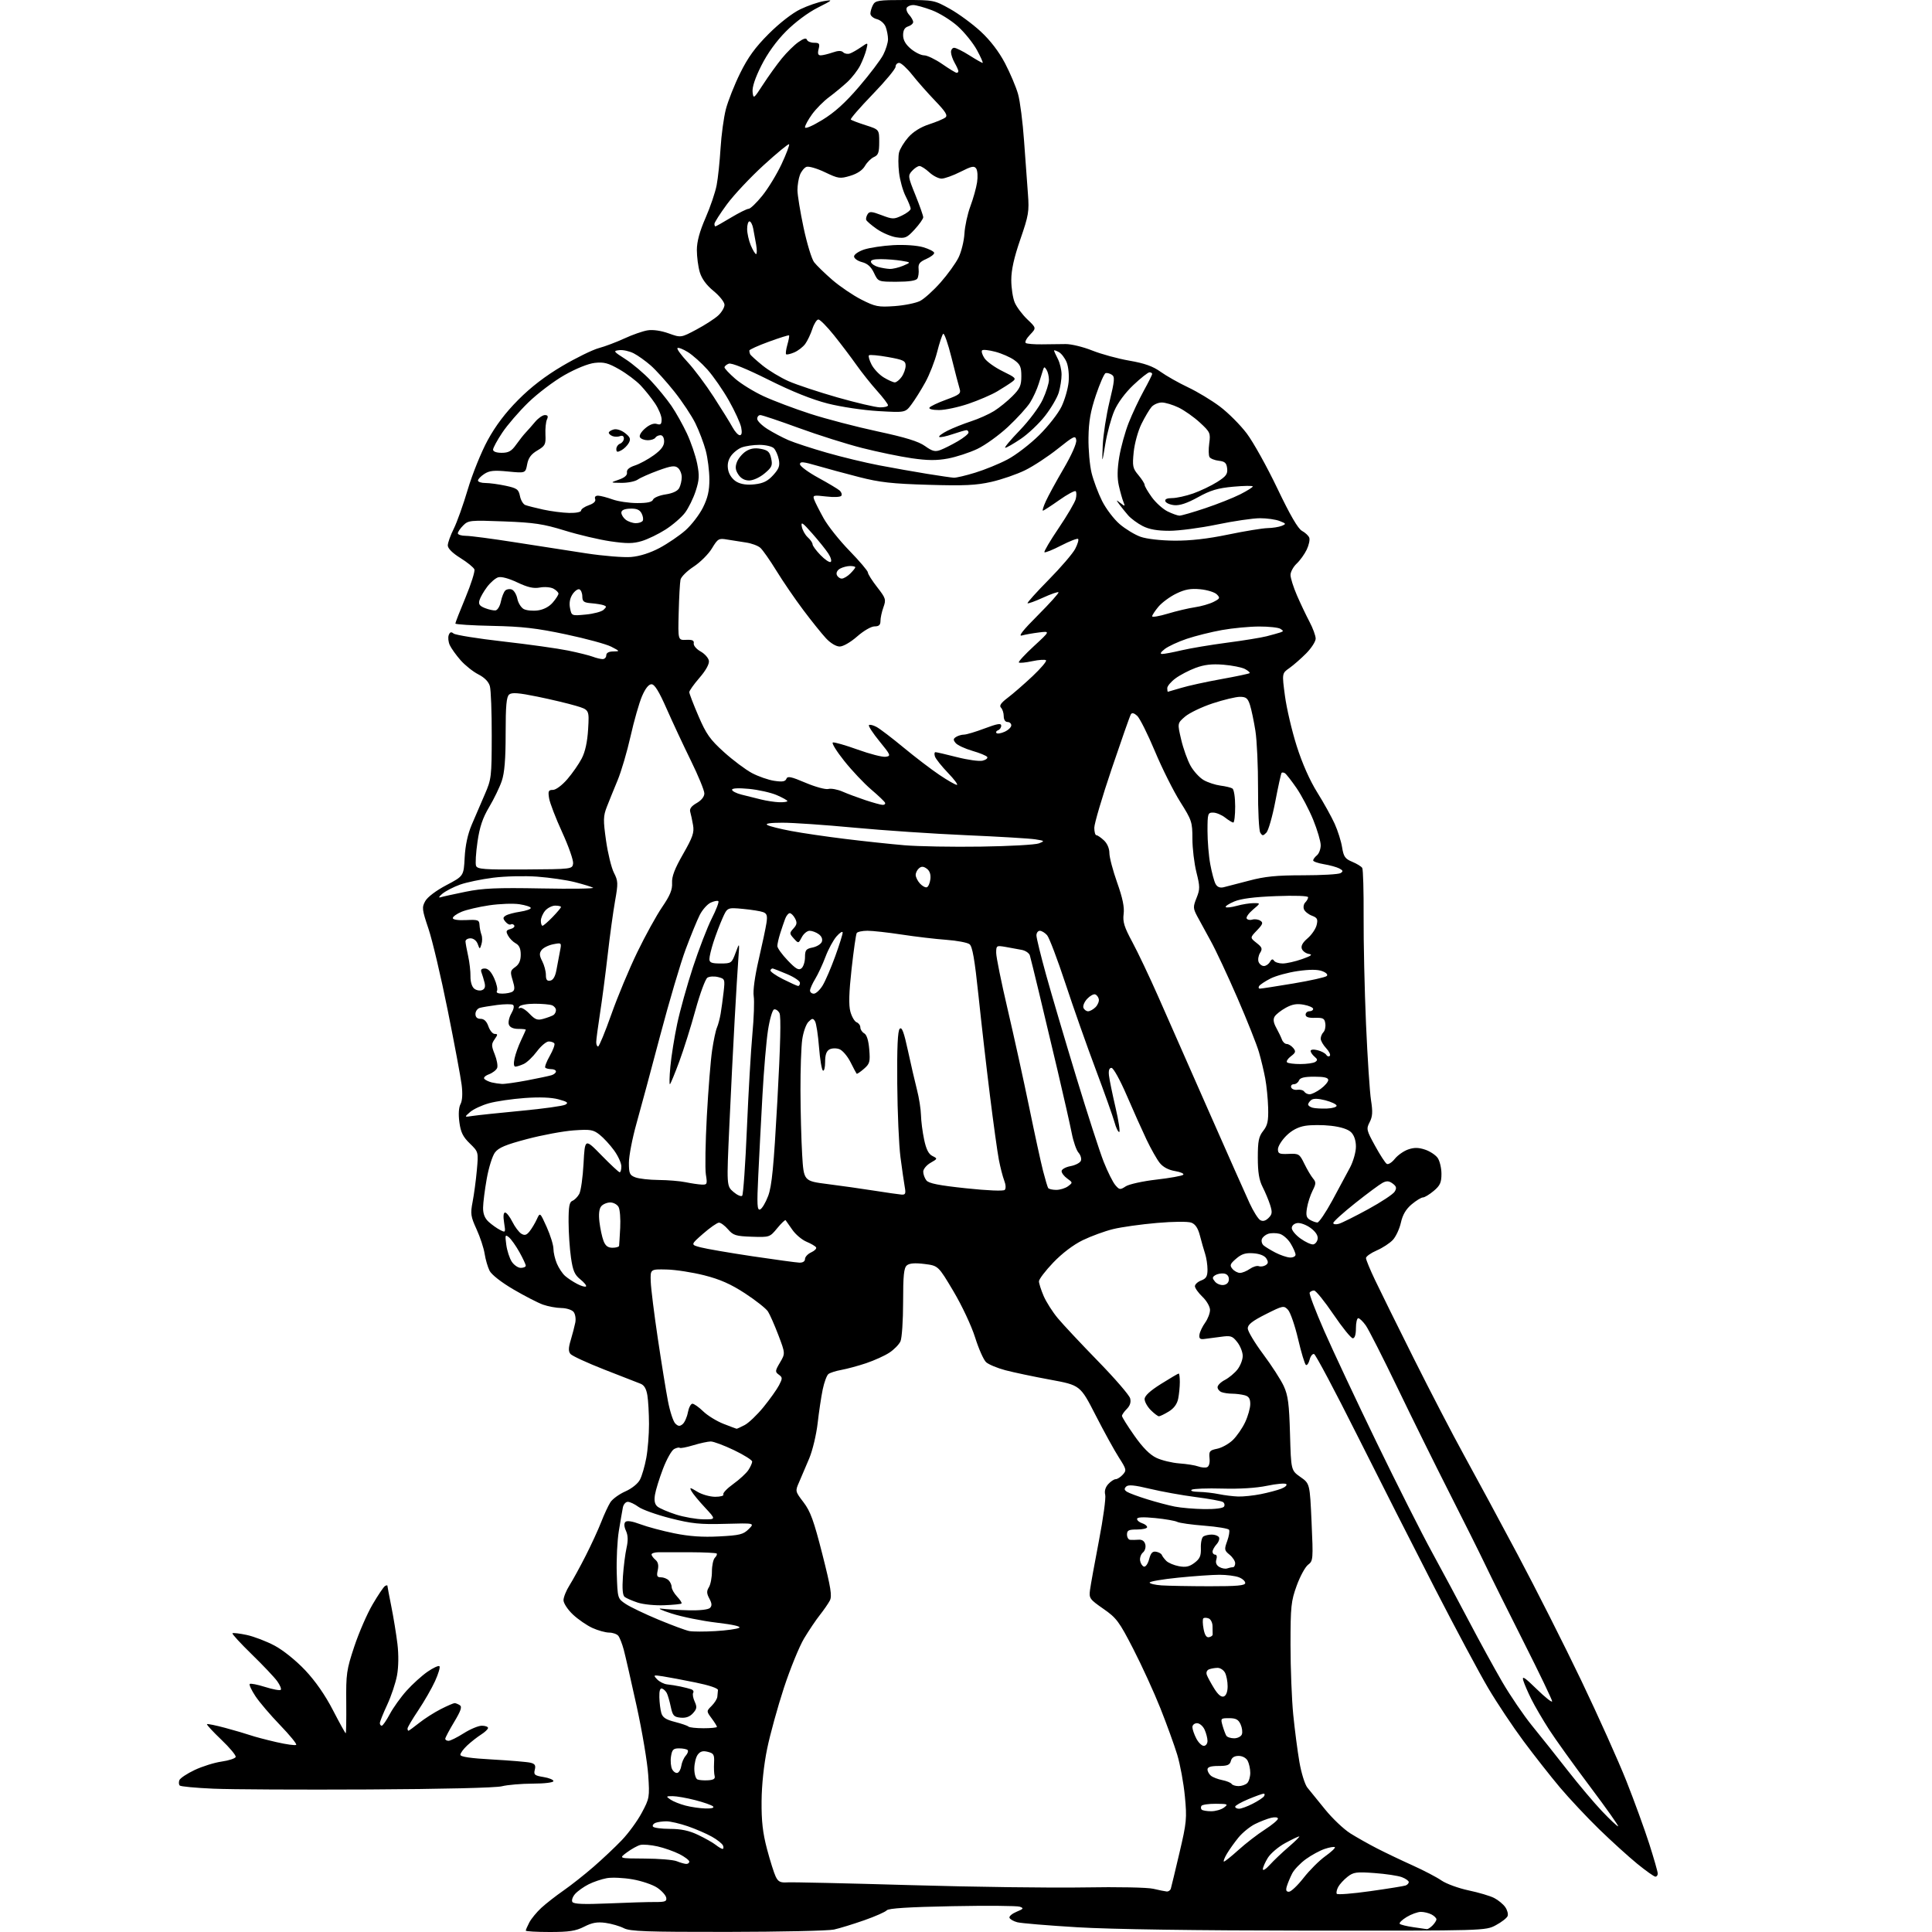 <?xml version="1.0" encoding="UTF-8" standalone="no"?>
<svg 
  version="1.1" 
  xmlns="http://www.w3.org/2000/svg" 
  xmlns:xlink="http://www.w3.org/1999/xlink" 
  xmlns:svg="http://www.w3.org/2000/svg"
  xmlns:rdf="http://www.w3.org/1999/02/22-rdf-syntax-ns#"
  xmlns:cc="http://creativecommons.org/ns#"
  xmlns:dc="http://purl.org/dc/elements/1.1/"
  viewBox="0 0 768 768"
  width="768"
  height="768"
>
<style>svg {background-color: white; }</style>"
<path stroke="none" fill="black" fill-rule="evenodd" d="M218.54,768.00C213.29,768.00 209.00,767.75 209.00,767.45C209.00,767.15 209.64,765.69 210.41,764.20C211.19,762.72 213.33,760.12 215.16,758.42C217.00,756.73 220.97,753.62 224.00,751.52C227.03,749.41 232.40,745.17 235.94,742.09C239.48,739.02 244.54,734.25 247.17,731.50C249.81,728.75 253.39,723.85 255.12,720.60C258.18,714.88 258.26,714.43 257.68,705.60C257.35,700.60 255.29,688.30 253.09,678.28C250.89,668.26 248.58,658.13 247.95,655.78C247.32,653.43 246.34,650.94 245.78,650.25C245.22,649.56 243.57,648.99 242.13,648.98C240.68,648.97 237.69,648.14 235.48,647.13C233.28,646.13 229.79,643.72 227.73,641.79C225.67,639.84 224.00,637.30 224.00,636.11C224.00,634.93 225.08,632.24 226.41,630.15C227.73,628.05 230.62,622.77 232.83,618.42C235.05,614.06 237.82,608.02 239.00,605.00C240.17,601.98 241.82,598.45 242.65,597.16C243.49,595.87 246.15,593.93 248.58,592.86C251.14,591.73 253.59,589.76 254.40,588.18C255.18,586.69 256.31,582.80 256.91,579.55C257.51,576.29 258.00,570.23 257.99,566.07C257.98,561.90 257.69,556.77 257.34,554.66C256.91,552.03 256.05,550.58 254.60,550.04C253.45,549.60 246.97,547.07 240.20,544.42C233.44,541.77 227.39,538.98 226.77,538.22C225.91,537.19 225.94,535.81 226.89,532.67C227.58,530.38 228.39,527.26 228.69,525.74C228.99,524.22 228.68,522.31 227.99,521.49C227.31,520.67 225.12,519.98 223.13,519.96C221.13,519.93 217.85,519.32 215.84,518.61C213.83,517.89 208.53,515.16 204.06,512.54C199.27,509.73 195.39,506.69 194.61,505.14C193.88,503.69 193.00,500.65 192.65,498.40C192.31,496.14 190.86,491.75 189.44,488.65C187.11,483.55 186.96,482.50 187.87,477.75C188.43,474.86 189.19,469.22 189.55,465.20C190.21,457.91 190.21,457.91 186.75,454.54C184.02,451.89 183.14,450.09 182.61,446.09C182.18,442.91 182.36,440.20 183.07,438.88C183.79,437.53 183.95,434.74 183.51,431.22C183.13,428.18 180.64,414.85 177.97,401.59C175.31,388.34 171.87,373.77 170.33,369.21C167.75,361.55 167.65,360.71 169.04,358.21C169.92,356.61 173.36,354.01 177.43,351.87C184.33,348.23 184.33,348.23 184.71,340.91C184.96,336.08 185.92,331.62 187.54,327.79C188.89,324.61 191.22,319.19 192.72,315.75C195.33,309.77 195.45,308.77 195.47,292.50C195.49,283.15 195.16,274.27 194.73,272.76C194.24,271.00 192.61,269.33 190.14,268.07C188.03,267.00 184.86,264.46 183.08,262.44C181.30,260.41 179.37,257.71 178.79,256.44C178.21,255.17 178.03,253.37 178.38,252.45C178.85,251.22 179.36,251.06 180.31,251.84C181.01,252.42 189.89,253.85 200.04,255.00C210.20,256.15 221.80,257.78 225.84,258.61C229.88,259.44 234.29,260.54 235.66,261.06C237.02,261.58 238.78,262.00 239.57,262.00C240.35,262.00 241.00,261.32 241.00,260.50C241.00,259.54 241.99,258.98 243.75,258.96C246.49,258.91 246.49,258.90 243.00,257.08C241.07,256.07 232.97,253.87 225.00,252.18C213.37,249.71 207.59,249.04 195.76,248.80C187.65,248.64 181.01,248.21 181.01,247.87C181.00,247.52 182.83,242.85 185.06,237.49C187.29,232.12 188.87,227.11 188.58,226.34C188.28,225.57 185.78,223.54 183.02,221.82C179.87,219.87 178.00,218.00 178.00,216.82C178.00,215.78 179.06,212.81 180.36,210.22C181.66,207.62 184.18,200.55 185.97,194.50C187.77,188.44 191.31,179.68 193.86,175.00C197.01,169.22 200.90,164.08 206.00,158.95C211.05,153.86 216.76,149.48 223.50,145.50C229.00,142.26 235.53,139.06 238.00,138.39C240.47,137.73 245.07,135.99 248.21,134.54C251.36,133.08 255.49,131.63 257.41,131.32C259.55,130.97 262.77,131.44 265.79,132.52C270.69,134.28 270.69,134.28 276.85,131.00C280.25,129.19 284.14,126.67 285.51,125.40C286.88,124.13 288.00,122.23 288.00,121.17C288.00,120.11 286.06,117.65 283.68,115.70C280.83,113.37 278.96,110.82 278.18,108.22C277.53,106.05 277.01,102.07 277.01,99.38C277.02,96.03 278.10,92.03 280.47,86.60C282.37,82.26 284.35,76.41 284.88,73.60C285.42,70.80 286.11,64.19 286.43,58.93C286.75,53.67 287.70,46.69 288.54,43.43C289.39,40.17 291.94,33.71 294.23,29.07C297.34,22.77 300.20,18.83 305.58,13.45C309.83,9.20 314.97,5.20 318.14,3.68C321.09,2.26 325.30,0.81 327.50,0.45C331.29,-0.18 331.16,-0.04 325.00,3.08C321.18,5.01 316.02,8.87 312.47,12.44C308.61,16.32 305.08,21.22 302.64,26.08C300.16,31.01 298.95,34.68 299.17,36.58C299.49,39.41 299.62,39.31 303.39,33.50C305.53,30.20 308.87,25.57 310.80,23.21C312.73,20.85 315.67,17.94 317.34,16.76C319.41,15.29 320.49,14.98 320.77,15.80C320.99,16.46 322.26,17.00 323.60,17.00C325.70,17.00 325.95,17.35 325.41,19.50C324.96,21.31 325.19,22.00 326.24,22.00C327.04,22.00 329.15,21.49 330.93,20.88C333.17,20.09 334.47,20.07 335.20,20.80C335.77,21.37 336.98,21.58 337.87,21.26C338.77,20.94 340.76,19.80 342.29,18.74C345.09,16.80 345.09,16.80 344.40,19.65C344.02,21.22 342.92,24.07 341.95,26.00C340.97,27.93 338.67,30.89 336.84,32.60C335.00,34.30 331.73,37.00 329.58,38.60C327.42,40.19 324.38,43.26 322.83,45.40C321.27,47.55 320.00,49.88 320.00,50.58C320.00,51.34 322.80,50.16 326.87,47.68C331.74,44.72 336.00,40.87 341.46,34.50C345.71,29.55 350.04,23.83 351.09,21.79C352.14,19.75 353.00,16.97 353.00,15.60C353.00,14.24 352.58,12.03 352.07,10.69C351.55,9.33 350.01,7.97 348.57,7.61C347.16,7.25 346.00,6.27 346.00,5.42C346.00,4.56 346.47,3.00 347.04,1.93C347.97,0.19 349.23,0.00 359.69,0.00C371.14,0.00 371.40,0.05 377.64,3.54C381.13,5.49 386.62,9.54 389.86,12.53C393.66,16.05 397.07,20.50 399.50,25.12C401.56,29.06 403.90,34.58 404.69,37.39C405.49,40.20 406.56,48.58 407.08,56.00C407.60,63.42 408.30,72.92 408.62,77.10C409.15,84.06 408.90,85.60 405.60,95.14C403.09,102.40 402.00,107.31 402.00,111.32C402.00,114.48 402.62,118.51 403.38,120.28C404.14,122.05 406.39,125.05 408.38,126.95C412.00,130.39 412.00,130.39 409.42,133.09C408.00,134.57 407.26,136.04 407.79,136.37C408.31,136.69 411.16,136.92 414.12,136.88C417.08,136.85 421.34,136.80 423.59,136.77C425.83,136.75 430.60,137.90 434.18,139.34C437.76,140.77 444.41,142.59 448.95,143.37C454.99,144.42 458.31,145.60 461.35,147.79C463.64,149.43 468.54,152.20 472.24,153.95C475.95,155.70 481.67,159.15 484.94,161.62C488.22,164.08 493.02,168.89 495.60,172.30C498.18,175.71 503.65,185.54 507.76,194.14C512.83,204.76 515.97,210.18 517.56,211.03C518.84,211.72 520.14,212.93 520.45,213.73C520.76,214.53 520.31,216.66 519.45,218.47C518.59,220.28 516.79,222.79 515.44,224.05C514.10,225.32 513.00,227.34 513.00,228.55C513.00,229.77 514.14,233.40 515.54,236.63C516.94,239.86 519.19,244.59 520.54,247.15C521.89,249.70 523.00,252.72 523.00,253.86C523.00,254.99 521.31,257.62 519.25,259.71C517.19,261.79 514.17,264.43 512.55,265.57C509.59,267.65 509.59,267.65 510.79,276.64C511.45,281.58 513.55,290.55 515.46,296.56C517.65,303.47 520.67,310.27 523.63,315.00C526.21,319.12 529.33,324.75 530.57,327.50C531.81,330.25 533.13,334.45 533.51,336.84C534.10,340.54 534.70,341.40 537.54,342.58C539.37,343.34 541.16,344.44 541.51,345.02C541.87,345.60 542.11,354.27 542.06,364.28C542.00,374.30 542.43,393.52 543.01,407.00C543.60,420.48 544.49,434.14 545.00,437.37C545.73,441.98 545.61,443.85 544.46,446.08C543.07,448.76 543.19,449.27 546.59,455.45C548.56,459.05 550.66,462.29 551.26,462.66C551.85,463.02 553.27,462.14 554.43,460.69C555.58,459.24 557.97,457.56 559.73,456.94C562.12,456.11 563.84,456.12 566.47,456.99C568.41,457.63 570.67,459.12 571.50,460.30C572.32,461.48 573.00,464.33 573.00,466.63C573.00,470.08 572.46,471.28 569.92,473.41C568.23,474.83 566.30,476.00 565.64,476.00C564.97,476.00 562.95,477.24 561.15,478.75C558.89,480.65 557.57,482.89 556.88,486.00C556.33,488.48 554.89,491.57 553.69,492.87C552.49,494.17 549.59,496.07 547.25,497.08C544.91,498.10 543.00,499.46 543.00,500.11C543.00,500.76 544.63,504.71 546.63,508.90C548.62,513.08 555.53,527.08 561.99,540.00C568.45,552.92 577.45,570.25 581.99,578.50C586.54,586.75 596.13,604.52 603.30,618.00C610.48,631.48 621.84,653.98 628.56,668.00C635.27,682.02 643.34,700.00 646.50,707.95C649.65,715.90 653.74,727.15 655.60,732.95C657.45,738.75 658.97,744.06 658.98,744.75C658.99,745.44 658.57,746.00 658.05,746.00C657.53,746.00 654.27,743.69 650.80,740.86C647.34,738.03 640.52,731.84 635.65,727.11C630.79,722.37 623.78,714.90 620.07,710.50C616.37,706.10 609.88,697.84 605.64,692.14C601.41,686.45 595.11,677.00 591.64,671.14C588.17,665.29 578.63,647.45 570.43,631.50C562.23,615.55 548.32,588.12 539.51,570.55C530.71,552.97 522.99,538.44 522.37,538.25C521.75,538.07 520.95,539.08 520.59,540.50C520.23,541.92 519.57,542.85 519.12,542.58C518.67,542.30 517.27,537.67 516.01,532.29C514.75,526.90 512.94,521.68 512.00,520.67C510.34,518.90 510.03,518.96 503.14,522.43C497.81,525.11 496.00,526.54 496.00,528.06C496.00,529.17 498.76,533.78 502.12,538.29C505.49,542.81 509.18,548.52 510.32,551.00C512.02,554.71 512.46,558.04 512.80,570.00C513.21,584.50 513.21,584.50 516.94,587.13C520.68,589.75 520.68,589.75 521.37,605.10C522.04,619.89 521.99,620.50 519.98,622.01C518.84,622.87 516.80,626.62 515.45,630.34C513.22,636.50 513.00,638.56 513.00,653.87C513.00,663.10 513.49,675.57 514.08,681.58C514.68,687.58 515.78,696.08 516.54,700.45C517.29,704.82 518.72,709.39 519.70,710.60C520.69,711.81 523.87,715.73 526.77,719.31C529.67,722.89 534.17,727.15 536.77,728.79C539.37,730.42 544.20,733.14 547.50,734.83C550.80,736.52 557.10,739.53 561.50,741.51C565.90,743.49 571.08,746.19 573.00,747.52C574.92,748.84 579.78,750.61 583.79,751.46C587.80,752.30 592.38,753.66 593.98,754.49C595.57,755.31 597.55,756.94 598.36,758.11C599.18,759.28 599.60,760.87 599.30,761.66C599.00,762.44 596.90,764.08 594.63,765.29C590.50,767.50 590.50,767.50 520.00,767.45C475.33,767.42 441.73,766.93 428.30,766.12C416.63,765.42 405.86,764.52 404.36,764.12C402.86,763.72 401.47,762.91 401.28,762.33C401.08,761.75 402.36,760.68 404.11,759.95C406.88,758.81 407.05,758.54 405.40,757.95C404.36,757.57 392.25,757.47 378.50,757.74C361.26,758.07 353.19,758.58 352.50,759.38C351.95,760.02 347.90,761.81 343.50,763.35C339.10,764.89 333.70,766.55 331.50,767.03C329.30,767.52 310.27,767.93 289.20,767.96C256.86,767.99 250.44,767.76 247.97,766.48C246.35,765.65 243.08,764.70 240.70,764.37C237.40,763.92 235.36,764.28 232.22,765.89C228.86,767.60 226.27,768.00 218.54,768.00zM567.18,766.87C567.55,766.94 568.56,766.29 569.43,765.43C570.29,764.56 571.00,763.46 571.00,762.96C571.00,762.47 570.13,761.60 569.07,761.04C568.00,760.47 566.09,760.00 564.82,760.00C563.54,760.01 560.99,760.93 559.14,762.06C557.29,763.19 556.07,764.40 556.43,764.76C556.79,765.12 559.20,765.71 561.79,766.08C564.38,766.44 566.81,766.79 567.18,766.87zM241.88,756.64C249.37,756.31 257.68,756.06 260.33,756.08C264.43,756.10 265.11,755.84 264.83,754.34C264.64,753.37 263.03,751.59 261.25,750.39C259.47,749.19 255.06,747.69 251.46,747.07C247.86,746.44 243.24,746.23 241.21,746.60C239.17,746.97 235.93,748.06 234.00,749.03C232.07,750.00 229.67,751.71 228.65,752.83C227.64,753.95 227.13,755.40 227.53,756.05C228.06,756.90 231.97,757.06 241.88,756.64zM544.68,751.77C551.73,750.78 558.06,749.76 558.75,749.51C559.44,749.26 560.00,748.65 560.00,748.15C560.00,747.65 558.76,746.77 557.25,746.20C555.74,745.63 550.85,744.89 546.40,744.57C539.18,744.04 538.01,744.20 535.64,746.07C534.18,747.22 532.52,749.03 531.95,750.10C531.38,751.17 531.12,752.39 531.39,752.81C531.65,753.24 537.63,752.77 544.68,751.77zM463.78,751.90C464.49,751.95 465.23,751.44 465.43,750.75C465.63,750.06 467.18,743.65 468.86,736.50C471.71,724.39 471.85,722.85 471.00,714.00C470.50,708.77 469.13,701.35 467.96,697.50C466.79,693.65 463.76,685.33 461.25,679.00C458.73,672.67 453.89,662.10 450.50,655.50C444.86,644.54 443.83,643.15 438.58,639.51C433.15,635.73 432.86,635.33 433.30,632.01C433.55,630.08 435.15,621.29 436.84,612.47C438.54,603.66 439.66,595.43 439.34,594.19C438.96,592.76 439.40,591.22 440.53,589.97C441.51,588.89 442.85,588.00 443.50,588.00C444.15,588.00 445.43,587.18 446.34,586.18C447.88,584.48 447.78,584.05 444.81,579.43C443.06,576.72 438.88,569.13 435.53,562.58C429.42,550.65 429.42,550.65 417.46,548.44C410.88,547.23 402.87,545.54 399.66,544.69C396.44,543.84 393.00,542.40 392.00,541.50C391.01,540.60 389.04,536.18 387.63,531.68C386.18,527.08 382.42,519.05 379.02,513.32C372.97,503.14 372.97,503.14 367.48,502.45C363.68,501.98 361.52,502.15 360.49,503.01C359.31,503.99 359.00,506.98 359.00,517.58C359.00,524.91 358.53,531.94 357.95,533.20C357.37,534.47 355.38,536.50 353.51,537.72C351.65,538.94 347.51,540.81 344.31,541.89C341.12,542.96 336.70,544.15 334.50,544.55C332.30,544.94 329.96,545.69 329.30,546.21C328.65,546.73 327.63,549.48 327.04,552.33C326.45,555.17 325.54,561.21 325.03,565.74C324.51,570.27 323.01,576.57 321.68,579.74C320.36,582.91 318.55,587.14 317.67,589.15C316.07,592.77 316.08,592.81 319.42,597.19C322.16,600.78 323.52,604.53 326.90,617.83C330.31,631.27 330.82,634.47 329.85,636.29C329.20,637.51 327.42,640.08 325.90,642.00C324.37,643.92 321.55,648.12 319.63,651.31C317.72,654.51 314.11,663.36 311.61,670.97C309.12,678.58 306.12,689.47 304.95,695.16C303.64,701.52 302.79,709.54 302.74,716.00C302.67,723.91 303.20,728.60 304.89,735.00C306.13,739.67 307.69,744.62 308.36,746.00C309.35,748.03 310.22,748.46 313.04,748.27C314.94,748.15 336.98,748.64 362.00,749.37C387.02,750.10 418.07,750.51 431.00,750.28C444.36,750.04 456.23,750.28 458.50,750.83C460.70,751.36 463.08,751.84 463.78,751.90zM512.37,752.00C513.20,752.00 515.82,749.52 518.18,746.50C520.54,743.47 524.42,739.60 526.80,737.89C529.18,736.19 530.90,734.57 530.63,734.29C530.36,734.02 528.56,734.32 526.65,734.95C524.73,735.58 521.34,737.42 519.11,739.03C516.89,740.64 514.44,743.21 513.66,744.73C512.89,746.25 511.94,748.51 511.56,749.75C511.05,751.40 511.27,752.00 512.37,752.00zM504.75,741.32C506.26,739.64 509.66,736.41 512.31,734.14C514.96,731.86 516.82,730.00 516.45,730.00C516.07,730.00 513.56,731.20 510.86,732.67C508.16,734.14 505.06,736.78 503.97,738.54C502.89,740.30 502.00,742.33 502.00,743.05C502.00,743.77 503.24,742.99 504.75,741.32zM272.75,740.94C273.44,740.97 274.00,740.56 274.00,740.02C274.00,739.48 272.24,738.14 270.09,737.04C267.93,735.95 264.01,734.56 261.37,733.97C258.72,733.38 255.65,733.12 254.53,733.40C253.41,733.68 251.02,735.01 249.22,736.34C245.93,738.76 245.93,738.76 256.22,738.81C261.87,738.83 267.62,739.30 269.00,739.86C270.38,740.42 272.06,740.90 272.75,740.94zM486.55,740.00C486.91,740.00 489.52,737.91 492.35,735.35C495.18,732.79 499.86,729.17 502.75,727.32C505.64,725.46 508.00,723.49 508.00,722.95C508.00,722.38 506.84,722.24 505.25,722.62C503.74,722.99 500.86,724.11 498.85,725.11C496.84,726.12 493.91,728.50 492.35,730.40C490.78,732.31 488.69,735.24 487.69,736.93C486.70,738.62 486.18,740.00 486.55,740.00zM287.22,734.97C287.61,734.99 287.71,734.40 287.42,733.66C287.14,732.92 285.15,731.33 283.00,730.12C280.85,728.91 276.53,727.04 273.39,725.96C270.25,724.88 266.44,724.00 264.93,724.00C263.41,724.00 261.45,724.27 260.59,724.60C259.72,724.94 259.26,725.61 259.56,726.10C259.87,726.60 262.90,727.00 266.31,727.01C270.75,727.02 273.91,727.69 277.50,729.40C280.25,730.71 283.40,732.49 284.50,733.36C285.60,734.23 286.82,734.95 287.22,734.97zM643.24,726.00C643.61,726.00 638.60,718.91 632.10,710.25C625.60,701.59 618.25,691.35 615.77,687.50C613.29,683.65 610.13,678.25 608.76,675.50C607.38,672.75 605.93,669.38 605.52,668.00C604.94,666.02 606.06,666.74 610.89,671.47C614.25,674.75 617.00,676.93 617.00,676.30C617.00,675.68 611.93,665.12 605.73,652.83C599.53,640.55 592.63,626.67 590.41,622.00C588.18,617.33 581.78,604.50 576.19,593.50C570.60,582.50 561.29,563.66 555.50,551.63C549.71,539.61 544.05,528.47 542.92,526.88C541.79,525.30 540.44,524.00 539.93,524.00C539.42,524.00 539.00,525.80 539.00,528.00C539.00,530.54 538.54,531.99 537.75,531.99C537.06,531.98 533.60,527.70 530.06,522.49C526.52,517.27 523.06,513.00 522.37,513.00C521.68,513.00 520.89,513.37 520.61,513.83C520.32,514.28 522.94,521.15 526.41,529.08C529.89,537.01 539.28,557.00 547.28,573.50C555.28,590.00 565.16,609.58 569.23,617.00C573.29,624.42 579.92,636.80 583.96,644.50C588.00,652.20 593.92,663.00 597.11,668.50C600.31,674.00 605.67,681.88 609.02,686.00C612.38,690.12 618.75,698.13 623.18,703.80C627.60,709.46 633.78,716.78 636.89,720.05C640.01,723.32 642.86,726.00 643.24,726.00zM481.48,720.00C483.20,720.00 485.49,719.34 486.56,718.53C488.35,717.18 488.09,717.06 483.31,717.03C480.45,717.01 477.88,717.39 477.59,717.86C477.29,718.33 477.34,719.01 477.69,719.36C478.05,719.71 479.75,720.00 481.48,720.00zM280.45,718.90C282.88,718.96 284.03,718.65 283.45,718.08C282.93,717.57 279.74,716.45 276.36,715.58C272.98,714.71 268.94,714.00 267.38,714.00C264.70,714.00 264.66,714.07 266.53,715.36C267.61,716.11 270.30,717.18 272.50,717.75C274.70,718.33 278.28,718.84 280.45,718.90zM492.54,719.00C493.39,719.00 495.83,718.11 497.97,717.01C500.11,715.92 502.15,714.57 502.49,714.01C502.84,713.46 502.76,713.00 502.33,713.00C501.89,713.00 499.17,713.98 496.27,715.18C493.37,716.39 491.00,717.74 491.00,718.18C491.00,718.63 491.69,719.00 492.54,719.00zM146.50,711.34C119.55,711.48 91.79,711.34 84.82,711.03C77.85,710.73 71.83,710.16 71.45,709.78C71.07,709.40 71.00,708.44 71.30,707.65C71.61,706.86 74.33,705.04 77.36,703.61C80.39,702.17 85.23,700.66 88.10,700.25C90.98,699.84 93.50,699.01 93.69,698.42C93.89,697.83 91.32,694.74 87.98,691.56C84.64,688.37 82.07,685.59 82.28,685.38C82.49,685.18 85.78,685.85 89.58,686.87C93.39,687.90 97.85,689.21 99.50,689.78C101.15,690.36 105.79,691.58 109.82,692.51C113.84,693.44 117.41,693.93 117.74,693.60C118.07,693.27 115.18,689.74 111.33,685.75C107.48,681.76 103.06,676.58 101.52,674.23C99.97,671.88 98.96,669.71 99.27,669.40C99.57,669.09 102.33,669.63 105.40,670.60C108.47,671.57 111.26,672.08 111.60,671.74C111.94,671.39 111.31,669.85 110.20,668.31C109.09,666.76 104.53,661.95 100.07,657.61C95.61,653.26 92.16,649.51 92.41,649.26C92.66,649.01 95.21,649.31 98.08,649.92C100.95,650.54 105.94,652.45 109.17,654.17C112.58,655.99 117.67,660.09 121.32,663.95C125.38,668.26 129.27,673.85 132.34,679.80C134.96,684.86 137.24,689.00 137.43,689.00C137.61,689.00 137.70,683.49 137.64,676.75C137.53,665.38 137.75,663.79 140.84,654.50C142.67,649.00 145.94,641.48 148.10,637.80C150.26,634.11 152.47,630.83 153.02,630.49C153.56,630.16 154.00,630.09 154.00,630.35C154.00,630.61 154.71,634.35 155.57,638.66C156.44,642.97 157.52,649.65 157.99,653.50C158.50,657.79 158.44,662.63 157.82,666.00C157.26,669.02 155.50,674.29 153.90,677.71C152.31,681.12 151.00,684.39 151.00,684.96C151.00,685.53 151.34,686.00 151.75,686.00C152.17,686.00 153.60,683.92 154.95,681.39C156.30,678.85 159.30,674.66 161.62,672.08C163.94,669.49 167.69,666.10 169.94,664.54C172.19,662.98 174.33,662.00 174.69,662.35C175.05,662.71 174.26,665.37 172.95,668.25C171.63,671.14 168.63,676.36 166.28,679.87C163.93,683.37 162.00,686.63 162.00,687.12C162.00,687.60 162.16,688.00 162.36,688.00C162.56,688.00 164.47,686.60 166.61,684.90C168.75,683.19 172.62,680.72 175.22,679.40C177.81,678.08 180.29,677.01 180.72,677.02C181.15,677.02 182.08,677.40 182.78,677.84C183.75,678.46 183.21,680.06 180.53,684.52C178.59,687.74 177.00,690.75 177.00,691.19C177.00,691.64 177.59,692.00 178.30,692.00C179.02,692.00 181.74,690.65 184.34,689.00C186.94,687.35 190.18,686.00 191.53,686.00C192.89,686.00 194.00,686.40 194.00,686.88C194.00,687.37 192.76,688.55 191.25,689.51C189.74,690.47 187.26,692.41 185.75,693.82C184.24,695.22 183.00,696.90 183.00,697.55C183.00,698.36 187.03,698.95 195.75,699.43C202.76,699.82 209.55,700.39 210.83,700.70C212.65,701.13 213.03,701.74 212.59,703.50C212.09,705.48 212.50,705.82 216.01,706.39C218.21,706.74 220.00,707.47 220.00,708.01C220.00,708.58 216.50,709.01 211.75,709.02C207.21,709.04 201.70,709.51 199.50,710.07C197.12,710.68 175.70,711.19 146.50,711.34zM492.36,710.00C493.59,710.00 495.14,709.46 495.80,708.80C496.46,708.14 497.00,706.31 497.00,704.73C497.00,703.16 496.53,701.00 495.96,699.93C495.36,698.80 493.88,698.00 492.37,698.00C490.65,698.00 489.64,698.66 489.29,700.00C488.87,701.62 487.93,702.00 484.38,702.00C481.33,702.00 480.00,702.42 480.00,703.38C480.00,704.14 480.61,705.26 481.35,705.87C482.09,706.49 484.12,707.27 485.87,707.62C487.61,707.97 489.28,708.65 489.58,709.13C489.88,709.61 491.13,710.00 492.36,710.00zM281.50,707.69C283.64,707.56 284.38,707.07 284.08,706.00C283.85,705.17 283.74,702.82 283.85,700.77C284.02,697.50 283.72,696.97 281.37,696.38C279.39,695.88 278.34,696.18 277.34,697.54C276.60,698.55 276.00,701.06 276.00,703.11C276.00,705.16 276.56,707.07 277.25,707.36C277.94,707.65 279.85,707.80 281.50,707.69zM269.32,704.73C269.97,704.52 270.65,703.25 270.84,701.92C271.03,700.59 271.82,698.79 272.59,697.92C273.37,697.05 273.70,696.04 273.34,695.67C272.97,695.30 271.44,695.00 269.95,695.00C267.65,695.00 267.15,695.50 266.73,698.25C266.46,700.04 266.67,702.31 267.19,703.31C267.71,704.31 268.67,704.95 269.32,704.73zM478.53,694.00C479.34,694.00 480.00,693.12 480.00,692.05C480.00,690.97 479.48,688.95 478.84,687.55C478.20,686.15 476.85,685.00 475.84,685.00C474.83,685.00 474.00,685.70 474.00,686.55C474.00,687.40 474.69,689.43 475.53,691.05C476.36,692.67 477.71,694.00 478.53,694.00zM490.59,691.00C491.95,691.00 493.33,690.30 493.66,689.44C493.99,688.58 493.76,686.78 493.15,685.44C492.29,683.54 491.28,683.00 488.59,683.00C485.24,683.00 485.16,683.09 485.99,685.97C486.46,687.60 487.13,689.40 487.48,689.97C487.83,690.54 489.23,691.00 490.59,691.00zM279.67,687.00C282.60,687.00 285.00,686.76 285.00,686.46C285.00,686.16 284.05,684.64 282.89,683.07C280.78,680.22 280.78,680.22 282.89,678.11C284.05,676.95 285.07,675.33 285.15,674.50C285.23,673.67 285.35,672.47 285.40,671.82C285.46,671.12 281.87,669.91 276.50,668.82C271.55,667.81 265.70,666.71 263.50,666.37C259.68,665.78 259.58,665.84 261.21,667.55C262.15,668.54 263.95,669.44 265.21,669.57C266.47,669.69 268.85,670.07 270.50,670.42C272.15,670.77 274.09,671.27 274.81,671.52C275.54,671.78 275.87,672.41 275.55,672.92C275.23,673.43 275.50,675.01 276.15,676.42C277.13,678.58 277.02,679.32 275.46,681.04C274.19,682.44 272.63,683.00 270.55,682.80C267.88,682.54 267.39,682.00 266.65,678.50C266.19,676.30 265.48,673.85 265.08,673.06C264.68,672.27 263.83,671.44 263.18,671.23C262.40,670.97 262.03,672.13 262.10,674.67C262.15,676.77 262.50,679.58 262.87,680.89C263.38,682.72 264.66,683.57 268.29,684.49C270.90,685.16 273.33,685.99 273.68,686.35C274.04,686.71 276.73,687.00 279.67,687.00zM486.49,674.36C487.43,674.00 488.00,672.49 488.00,670.33C488.00,668.42 487.53,666.00 486.96,664.93C486.40,663.87 485.08,663.00 484.05,663.00C483.01,663.00 481.48,663.26 480.64,663.58C479.73,663.94 479.37,664.82 479.74,665.83C480.08,666.75 481.40,669.17 482.67,671.22C484.21,673.69 485.49,674.75 486.49,674.36zM480.61,650.81C481.43,650.64 482.08,650.16 482.05,649.75C482.02,649.34 482.00,647.86 482.00,646.47C482.00,645.08 481.31,643.67 480.46,643.35C479.61,643.02 478.65,643.01 478.34,643.33C478.02,643.65 478.06,645.53 478.44,647.52C478.90,649.98 479.59,651.03 480.61,650.81zM284.40,648.39C288.75,648.14 292.98,647.55 293.80,647.09C294.75,646.56 291.51,645.81 284.89,645.03C279.18,644.36 271.12,642.73 267.00,641.41C262.88,640.09 261.07,639.22 263.00,639.47C264.93,639.73 269.78,640.02 273.80,640.12C278.14,640.23 281.55,639.85 282.23,639.17C283.07,638.33 283.01,637.38 281.98,635.46C280.88,633.42 280.85,632.47 281.80,630.95C282.46,629.89 283.00,627.09 283.00,624.71C283.00,622.34 283.53,619.87 284.18,619.22C284.83,618.57 285.15,617.82 284.89,617.55C284.62,617.29 279.93,617.06 274.45,617.04C268.98,617.02 263.26,617.02 261.75,617.04C260.24,617.06 259.00,617.46 259.00,617.92C259.00,618.38 259.70,619.33 260.54,620.04C261.60,620.92 261.89,622.21 261.47,624.16C260.95,626.49 261.18,627.00 262.72,627.00C263.75,627.00 265.14,627.54 265.80,628.20C266.46,628.86 267.00,630.07 267.00,630.89C267.00,631.70 267.98,633.41 269.17,634.68C270.36,635.95 271.15,637.18 270.91,637.42C270.68,637.66 267.56,637.97 263.99,638.11C260.42,638.26 255.70,637.78 253.50,637.06C251.30,636.33 248.97,635.32 248.31,634.80C247.51,634.16 247.29,631.56 247.62,626.68C247.89,622.73 248.54,617.61 249.06,615.30C249.72,612.37 249.65,610.33 248.83,608.52C248.08,606.88 248.00,605.60 248.61,604.99C249.22,604.38 251.37,604.71 254.54,605.91C257.27,606.94 263.32,608.56 268.00,609.51C274.00,610.73 279.25,611.10 285.84,610.75C294.04,610.33 295.48,609.97 297.61,607.85C300.03,605.43 300.03,605.43 288.26,605.75C278.26,606.03 275.00,605.69 266.50,603.54C261.00,602.14 255.28,600.10 253.79,599.00C252.30,597.90 250.40,597.00 249.56,597.00C248.72,597.00 247.84,598.01 247.60,599.25C247.36,600.49 246.64,604.65 246.01,608.50C245.37,612.35 245.00,619.98 245.17,625.46C245.50,635.42 245.50,635.43 248.71,637.59C250.47,638.77 256.32,641.58 261.71,643.82C267.09,646.06 272.62,648.11 274.00,648.37C275.38,648.64 280.06,648.64 284.40,648.39zM480.75,630.56C491.84,630.57 495.00,630.28 495.00,629.26C495.00,628.54 493.85,627.51 492.43,626.98C491.02,626.44 487.56,626.00 484.74,626.00C481.92,626.00 474.53,626.52 468.31,627.15C462.09,627.78 457.00,628.65 457.00,629.09C457.00,629.53 459.14,630.04 461.75,630.22C464.36,630.39 472.91,630.55 480.75,630.56zM487.83,623.47C488.56,623.21 489.58,623.00 490.08,623.00C490.59,623.00 491.00,622.28 491.00,621.41C491.00,620.54 489.99,619.01 488.76,618.01C486.69,616.33 486.62,615.93 487.83,612.60C488.54,610.63 488.88,608.61 488.57,608.11C488.26,607.62 483.85,606.89 478.76,606.49C473.67,606.10 468.81,605.41 467.97,604.97C467.13,604.53 463.19,603.84 459.22,603.45C454.35,602.97 452.00,603.09 452.00,603.80C452.00,604.39 452.90,605.15 454.00,605.50C455.10,605.85 456.00,606.55 456.00,607.07C456.00,607.58 454.20,608.00 452.00,608.00C448.67,608.00 448.00,608.33 448.00,610.00C448.00,611.10 448.56,612.05 449.25,612.11C449.94,612.17 451.45,612.15 452.62,612.06C453.99,611.95 454.93,612.61 455.27,613.91C455.56,615.03 455.15,616.46 454.35,617.13C453.55,617.79 453.04,619.23 453.20,620.33C453.37,621.44 454.04,622.52 454.70,622.74C455.38,622.96 456.29,621.69 456.79,619.82C457.45,617.31 458.14,616.58 459.58,616.84C460.64,617.03 461.65,617.60 461.84,618.11C462.03,618.62 462.83,619.69 463.62,620.48C464.42,621.27 466.67,622.22 468.62,622.59C471.36,623.10 472.79,622.79 474.84,621.24C476.98,619.62 477.47,618.47 477.36,615.36C477.28,613.24 477.73,611.17 478.36,610.77C478.99,610.36 480.49,610.02 481.69,610.02C482.90,610.01 484.18,610.48 484.54,611.06C484.90,611.65 484.48,612.92 483.60,613.89C482.72,614.86 482.00,616.18 482.00,616.83C482.00,617.47 482.48,618.00 483.07,618.00C483.67,618.00 483.87,618.85 483.52,619.93C483.12,621.19 483.53,622.21 484.71,622.90C485.69,623.47 487.10,623.73 487.83,623.47zM279.57,603.95C284.64,604.00 284.64,604.00 280.23,599.26C277.80,596.66 275.39,593.73 274.87,592.75C274.02,591.16 274.26,591.19 277.21,592.99C279.02,594.09 282.21,594.99 284.31,595.00C286.40,595.00 287.86,594.58 287.54,594.07C287.23,593.56 289.00,591.69 291.48,589.91C293.96,588.13 296.66,585.64 297.49,584.37C298.32,583.11 299.00,581.59 299.00,581.00C299.00,580.41 295.75,578.36 291.78,576.46C287.81,574.56 283.64,573.00 282.53,573.01C281.41,573.02 278.29,573.69 275.59,574.51C272.88,575.33 270.46,575.79 270.20,575.54C269.95,575.28 268.94,575.50 267.96,576.02C266.98,576.54 265.00,580.08 263.55,583.87C262.10,587.67 260.66,592.31 260.36,594.18C259.97,596.59 260.27,597.98 261.37,598.90C262.24,599.61 265.55,601.03 268.72,602.05C271.90,603.06 276.78,603.92 279.57,603.95zM478.69,599.89C483.00,599.96 486.16,599.55 486.57,598.89C486.95,598.28 486.74,597.46 486.10,597.06C485.47,596.67 480.57,595.78 475.22,595.09C469.88,594.40 461.74,592.93 457.14,591.83C450.91,590.33 448.49,590.11 447.65,590.95C446.81,591.79 446.90,592.32 448.01,593.02C448.83,593.54 452.44,594.88 456.03,595.99C459.62,597.11 464.57,598.42 467.03,598.90C469.49,599.39 474.74,599.83 478.69,599.89zM492.20,594.89C494.24,594.95 498.29,594.52 501.20,593.94C504.12,593.35 507.76,592.39 509.31,591.79C510.85,591.20 511.75,590.37 511.31,589.95C510.86,589.53 507.43,589.83 503.67,590.62C499.41,591.51 492.74,591.93 485.89,591.73C479.87,591.56 474.39,591.77 473.72,592.19C473.02,592.64 474.20,593.00 476.50,593.04C478.70,593.08 482.30,593.49 484.50,593.94C486.70,594.40 490.17,594.82 492.20,594.89zM479.81,583.24C480.61,582.94 481.00,581.52 480.81,579.66C480.53,576.89 480.83,576.52 483.83,575.90C485.66,575.53 488.46,573.98 490.04,572.46C491.62,570.94 493.84,567.75 494.96,565.36C496.08,562.98 497.00,559.72 497.00,558.13C497.00,555.97 496.43,555.08 494.75,554.63C493.51,554.30 491.30,554.02 489.83,554.01C488.36,554.01 486.45,553.73 485.58,553.39C484.71,553.06 484.00,552.17 484.00,551.42C484.00,550.67 485.31,549.37 486.91,548.55C488.51,547.72 490.76,545.85 491.91,544.39C493.06,542.92 494.00,540.50 494.00,539.00C494.00,537.50 493.03,535.04 491.84,533.53C489.88,531.03 489.28,530.84 485.09,531.43C482.57,531.78 479.60,532.17 478.50,532.29C477.01,532.45 476.58,531.99 476.81,530.50C476.98,529.40 477.99,527.28 479.06,525.79C480.13,524.30 481.00,522.02 481.00,520.73C481.00,519.42 479.67,517.10 478.00,515.50C476.35,513.92 475.00,512.02 475.00,511.29C475.00,510.55 476.12,509.52 477.50,509.00C479.49,508.25 480.00,507.35 480.00,504.67C480.00,502.82 479.57,499.99 479.05,498.40C478.53,496.80 477.60,493.57 477.00,491.21C476.23,488.22 475.19,486.64 473.59,486.03C472.23,485.52 466.54,485.56 459.89,486.14C453.62,486.68 445.80,487.77 442.50,488.58C439.20,489.38 433.77,491.37 430.42,492.99C426.65,494.83 422.20,498.21 418.67,501.90C415.55,505.17 413.00,508.52 413.00,509.34C413.00,510.16 413.84,512.78 414.86,515.17C415.89,517.55 418.41,521.52 420.48,524.00C422.54,526.48 429.72,534.14 436.44,541.04C443.16,547.93 448.92,554.60 449.25,555.86C449.65,557.39 449.21,558.79 447.93,560.07C446.87,561.13 446.00,562.38 446.00,562.84C446.00,563.31 448.21,566.84 450.92,570.69C454.26,575.44 457.07,578.28 459.67,579.51C461.78,580.52 465.89,581.51 468.82,581.73C471.75,581.94 475.12,582.48 476.32,582.93C477.52,583.37 479.09,583.51 479.81,583.24zM292.80,567.95C292.96,567.98 294.40,567.33 295.99,566.50C297.58,565.68 300.96,562.46 303.50,559.34C306.04,556.22 308.82,552.31 309.68,550.66C311.10,547.90 311.09,547.54 309.58,546.44C308.06,545.33 308.10,544.94 310.06,541.63C312.18,538.02 312.18,538.02 309.43,530.76C307.91,526.77 306.04,522.53 305.28,521.34C304.51,520.15 300.42,516.92 296.19,514.15C290.54,510.46 286.25,508.56 280.00,506.97C275.32,505.78 268.57,504.73 265.00,504.65C258.50,504.50 258.50,504.50 258.68,509.49C258.78,512.23 260.04,522.36 261.48,531.99C262.91,541.62 264.73,552.85 265.52,556.94C266.30,561.03 267.61,565.04 268.42,565.85C269.59,567.01 270.21,567.07 271.35,566.13C272.14,565.47 273.08,563.37 273.44,561.46C273.80,559.56 274.61,558.00 275.25,558.00C275.88,558.00 277.81,559.36 279.53,561.03C281.25,562.70 284.88,564.93 287.58,565.99C290.29,567.04 292.63,567.93 292.80,567.95zM460.70,563.00C460.27,563.00 458.80,561.90 457.45,560.55C456.10,559.20 455.00,557.22 455.00,556.16C455.00,554.86 457.16,552.87 461.56,550.11C465.16,547.85 468.31,546.00 468.56,546.00C468.80,546.00 469.00,547.52 469.00,549.38C469.00,551.23 468.71,554.20 468.35,555.98C467.93,558.11 466.66,559.85 464.60,561.10C462.90,562.14 461.14,562.99 460.70,563.00zM232.95,511.37C233.25,511.07 232.24,509.81 230.70,508.58C228.42,506.76 227.72,505.15 226.97,499.92C226.46,496.39 226.03,490.00 226.02,485.72C226.00,479.65 226.34,477.81 227.53,477.35C228.37,477.03 229.59,475.81 230.25,474.63C230.91,473.46 231.68,468.00 231.97,462.50C232.50,452.50 232.50,452.50 239.09,459.25C242.72,462.96 245.98,466.00 246.34,466.00C246.70,466.00 247.00,464.94 247.00,463.65C247.00,462.36 245.70,459.50 244.11,457.31C242.52,455.11 239.93,452.30 238.36,451.06C235.80,449.05 234.72,448.87 228.00,449.35C223.88,449.65 215.57,451.19 209.55,452.78C201.04,455.02 198.18,456.22 196.75,458.14C195.73,459.50 194.26,464.18 193.49,468.55C192.71,472.92 192.05,478.11 192.03,480.08C192.01,482.54 192.70,484.29 194.25,485.70C195.49,486.83 197.52,488.28 198.77,488.92C200.99,490.06 201.02,490.00 200.39,486.05C199.98,483.49 200.13,482.00 200.79,482.00C201.36,482.00 202.66,483.66 203.67,485.68C204.68,487.71 206.28,489.83 207.22,490.41C208.56,491.22 209.30,491.01 210.52,489.48C211.39,488.39 212.68,486.23 213.39,484.69C214.67,481.88 214.67,481.88 217.34,487.81C218.80,491.08 220.00,494.95 220.00,496.41C220.00,497.87 220.61,500.51 221.36,502.28C222.11,504.05 223.57,506.26 224.61,507.18C225.65,508.11 227.83,509.55 229.46,510.39C231.08,511.24 232.65,511.68 232.95,511.37zM486.41,510.80C487.73,510.61 488.50,509.77 488.50,508.50C488.50,507.25 487.75,506.40 486.50,506.24C485.40,506.10 483.85,506.41 483.06,506.92C481.86,507.70 481.84,508.10 482.98,509.47C483.72,510.37 485.26,510.96 486.41,510.80zM492.90,506.00C493.81,506.00 495.58,505.28 496.82,504.41C498.07,503.54 499.68,503.05 500.39,503.32C501.10,503.59 502.32,503.42 503.09,502.94C504.17,502.26 504.24,501.64 503.40,500.28C502.70,499.16 500.80,498.39 498.26,498.20C495.15,497.97 493.58,498.45 491.40,500.33C488.96,502.43 488.75,502.99 489.90,504.39C490.64,505.27 491.99,506.00 492.90,506.00zM207.02,504.00C208.11,504.00 209.00,503.61 209.00,503.13C209.00,502.65 207.86,500.21 206.47,497.72C205.08,495.23 203.20,492.59 202.31,491.85C200.83,490.63 200.73,490.91 201.25,494.79C201.56,497.15 202.55,500.18 203.43,501.54C204.32,502.89 205.94,504.00 207.02,504.00zM317.75,501.92C319.13,501.97 320.00,501.41 320.00,500.48C320.00,499.64 321.11,498.45 322.47,497.83C323.83,497.21 324.70,496.32 324.40,495.84C324.10,495.36 322.39,494.35 320.58,493.60C318.77,492.84 316.25,490.71 314.97,488.86C313.69,487.01 312.49,485.30 312.30,485.06C312.10,484.81 310.60,486.24 308.96,488.23C305.99,491.83 305.93,491.85 298.85,491.62C292.50,491.40 291.47,491.08 289.41,488.69C288.14,487.21 286.51,486.01 285.80,486.02C285.08,486.03 282.25,488.01 279.50,490.41C274.50,494.79 274.50,494.79 278.50,495.84C280.70,496.42 289.93,498.01 299.00,499.37C308.07,500.72 316.51,501.87 317.75,501.92zM512.75,499.88C513.99,499.94 515.00,499.44 515.00,498.75C514.99,498.06 514.11,496.05 513.03,494.28C511.95,492.50 509.96,490.78 508.60,490.44C507.25,490.10 505.25,490.10 504.16,490.45C503.08,490.79 501.93,491.73 501.63,492.53C501.32,493.33 501.62,494.46 502.28,495.05C502.95,495.63 505.07,496.93 507.00,497.93C508.93,498.93 511.51,499.81 512.75,499.88zM243.48,496.00C244.86,496.00 246.05,495.66 246.10,495.25C246.16,494.84 246.35,491.60 246.54,488.07C246.72,484.53 246.44,480.82 245.90,479.82C245.37,478.82 243.88,478.00 242.59,478.00C241.30,478.00 239.68,478.68 238.99,479.52C238.16,480.51 237.92,482.67 238.29,485.77C238.60,488.37 239.32,491.74 239.90,493.25C240.66,495.25 241.64,496.00 243.48,496.00zM522.00,494.67C522.83,494.56 523.63,493.57 523.79,492.46C523.98,491.15 522.99,489.63 521.00,488.15C519.30,486.90 516.92,486.01 515.70,486.19C514.43,486.37 513.50,487.21 513.50,488.18C513.50,489.11 515.08,490.99 517.00,492.36C518.92,493.73 521.17,494.77 522.00,494.67zM532.25,486.47C533.49,486.10 538.74,483.48 543.91,480.65C549.09,477.82 553.82,474.69 554.41,473.69C555.27,472.26 555.11,471.59 553.61,470.48C552.17,469.41 551.23,469.34 549.61,470.18C548.45,470.79 543.56,474.41 538.75,478.23C533.94,482.05 530.00,485.62 530.00,486.16C530.00,486.70 530.99,486.84 532.25,486.47zM504.25,484.17C505.73,482.71 505.82,481.91 504.89,478.97C504.28,477.06 502.93,473.84 501.89,471.80C500.51,469.10 500.00,465.98 500.00,460.19C500.00,453.61 500.36,451.81 502.14,449.55C503.89,447.33 504.25,445.62 504.11,440.36C504.01,436.81 503.49,431.56 502.95,428.70C502.42,425.84 501.29,421.11 500.44,418.20C499.60,415.28 495.75,405.60 491.89,396.70C488.02,387.79 483.24,377.57 481.25,374.00C479.27,370.43 476.85,365.99 475.87,364.14C474.25,361.05 474.23,360.47 475.65,356.93C477.04,353.45 477.03,352.47 475.59,346.72C474.72,343.23 474.00,337.23 474.00,333.40C474.00,326.77 473.75,326.03 469.15,318.74C466.49,314.52 461.96,305.48 459.10,298.64C456.23,291.80 453.06,285.46 452.04,284.54C450.83,283.44 449.97,283.23 449.54,283.94C449.17,284.53 445.76,294.25 441.94,305.54C438.12,316.83 435.00,327.41 435.00,329.04C435.00,330.67 435.37,332.00 435.81,332.00C436.26,332.00 437.61,332.92 438.81,334.04C440.14,335.27 441.00,337.28 441.00,339.12C441.00,340.79 442.39,346.06 444.08,350.83C446.26,356.97 447.02,360.62 446.66,363.33C446.26,366.45 446.90,368.52 450.12,374.48C452.29,378.50 456.92,388.25 460.41,396.15C463.90,404.04 472.90,424.45 480.40,441.50C487.91,458.55 495.27,475.12 496.75,478.32C498.23,481.53 500.13,484.54 500.97,485.02C502.00,485.61 503.07,485.33 504.25,484.17zM523.67,485.97C524.31,485.99 526.97,482.06 529.59,477.25C532.20,472.44 535.39,466.51 536.67,464.08C537.95,461.65 539.00,457.94 539.00,455.83C539.00,453.41 538.31,451.31 537.11,450.11C535.90,448.90 533.03,447.97 529.15,447.52C525.81,447.13 521.15,447.14 518.81,447.53C515.95,448.01 513.47,449.33 511.27,451.53C509.47,453.33 508.00,455.72 508.00,456.84C508.00,458.60 508.58,458.85 512.25,458.69C516.30,458.51 516.59,458.69 518.50,462.62C519.60,464.88 521.15,467.50 521.94,468.44C523.19,469.93 523.17,470.56 521.76,473.33C520.88,475.07 519.88,478.16 519.55,480.18C519.06,483.08 519.31,484.08 520.72,484.90C521.70,485.47 523.03,485.95 523.67,485.97zM302.12,480.79C302.88,480.54 304.33,478.12 305.35,475.42C306.83,471.48 307.56,463.93 309.02,437.53C310.24,415.39 310.52,403.96 309.85,402.72C309.31,401.71 308.33,401.06 307.68,401.27C307.03,401.49 305.95,405.23 305.28,409.58C304.61,413.94 303.62,425.60 303.08,435.50C302.53,445.40 301.78,459.74 301.42,467.38C300.86,478.93 300.98,481.17 302.12,480.79zM295.03,475.32C295.46,474.87 296.30,462.80 296.91,448.50C297.52,434.20 298.50,417.32 299.09,411.00C299.68,404.68 299.92,397.91 299.61,395.98C299.27,393.84 300.05,388.13 301.59,381.48C302.99,375.44 304.38,368.88 304.68,366.90C305.12,364.01 304.86,363.16 303.37,362.59C302.36,362.20 298.73,361.62 295.32,361.30C289.11,360.72 289.11,360.72 287.17,365.11C286.10,367.52 284.50,371.75 283.61,374.50C282.72,377.25 281.99,380.29 282.00,381.25C282.00,382.65 282.88,383.00 286.42,383.00C290.70,383.00 290.88,382.87 292.41,378.75C293.99,374.50 293.99,374.50 293.51,381.00C293.24,384.57 292.58,395.60 292.03,405.50C291.47,415.40 290.53,434.29 289.93,447.48C288.83,471.46 288.83,471.46 291.55,473.80C293.04,475.08 294.61,475.77 295.03,475.32zM358.36,474.87C359.93,474.98 360.14,474.49 359.64,471.75C359.32,469.96 358.56,464.68 357.95,460.00C357.34,455.32 356.76,442.19 356.67,430.80C356.55,416.38 356.85,409.76 357.65,408.96C358.51,408.09 359.32,410.25 360.92,417.65C362.09,423.07 363.71,430.08 364.52,433.23C365.34,436.39 366.04,440.89 366.10,443.23C366.15,445.58 366.71,449.97 367.35,452.98C368.17,456.87 369.12,458.76 370.65,459.52C372.76,460.57 372.75,460.61 369.90,462.24C368.30,463.16 367.00,464.74 367.00,465.76C367.00,466.78 367.56,468.34 368.25,469.22C369.18,470.42 373.22,471.22 384.00,472.36C392.52,473.27 398.87,473.53 399.39,473.01C399.92,472.48 399.84,470.96 399.20,469.31C398.60,467.76 397.64,464.02 397.06,461.00C396.48,457.98 394.89,446.50 393.52,435.50C392.15,424.50 390.11,406.73 388.99,396.00C387.44,381.29 386.56,376.21 385.39,375.33C384.53,374.68 380.38,373.90 376.16,373.59C371.95,373.29 364.00,372.35 358.50,371.51C353.00,370.67 346.84,369.99 344.81,369.99C342.78,370.00 340.87,370.41 340.56,370.90C340.25,371.40 339.34,377.80 338.52,385.13C337.48,394.54 337.33,399.53 338.03,402.12C338.58,404.14 339.69,406.05 340.51,406.37C341.33,406.68 342.00,407.60 342.00,408.42C342.00,409.23 342.70,410.29 343.54,410.77C344.54,411.32 345.25,413.58 345.54,417.13C345.95,422.10 345.75,422.86 343.41,424.89C341.98,426.13 340.69,427.00 340.53,426.82C340.37,426.65 339.27,424.57 338.08,422.20C336.89,419.84 334.92,417.53 333.70,417.07C332.47,416.60 330.73,416.64 329.75,417.15C328.53,417.80 328.00,419.28 328.00,422.09C328.00,424.31 327.61,425.88 327.13,425.58C326.65,425.29 325.95,421.08 325.57,416.24C325.19,411.39 324.48,406.77 323.98,405.96C323.20,404.70 322.84,404.73 321.36,406.21C320.42,407.15 319.31,410.30 318.90,413.21C318.48,416.12 318.17,425.25 318.20,433.50C318.22,441.75 318.53,453.22 318.87,458.99C319.50,469.48 319.50,469.48 329.00,470.69C334.23,471.35 342.55,472.53 347.50,473.31C352.45,474.09 357.34,474.79 358.36,474.87zM419.87,473.00C421.38,473.00 423.49,472.35 424.56,471.55C426.46,470.13 426.46,470.07 424.25,468.49C423.01,467.61 422.00,466.29 422.00,465.55C422.00,464.82 423.59,463.92 425.55,463.56C427.51,463.19 429.36,462.22 429.67,461.41C429.99,460.59 429.56,459.15 428.73,458.21C427.89,457.27 426.68,453.80 426.04,450.50C425.40,447.20 422.85,435.95 420.39,425.50C417.92,415.05 414.55,400.88 412.89,394.00C411.24,387.12 409.66,380.74 409.39,379.82C409.13,378.90 407.69,377.90 406.20,377.60C404.72,377.31 401.81,376.78 399.75,376.42C396.11,375.80 396.00,375.86 396.00,378.78C396.00,380.43 398.04,390.50 400.54,401.14C403.03,411.79 406.88,429.27 409.09,440.00C411.29,450.73 413.79,462.20 414.64,465.49C415.49,468.79 416.39,471.82 416.65,472.24C416.91,472.66 418.36,473.00 419.87,473.00zM447.50,471.59C448.81,470.74 454.29,469.53 459.69,468.91C465.09,468.29 469.88,467.43 470.35,466.99C470.81,466.56 469.35,465.90 467.10,465.52C464.44,465.07 462.30,463.92 460.97,462.23C459.85,460.81 457.52,456.69 455.79,453.07C454.07,449.46 450.52,441.55 447.92,435.50C445.26,429.32 442.59,424.50 441.84,424.50C440.94,424.50 440.61,425.49 440.83,427.50C441.01,429.15 442.19,434.89 443.44,440.25C444.69,445.61 445.35,450.00 444.90,450.00C444.45,450.00 443.60,448.23 443.02,446.06C442.43,443.90 439.11,434.56 435.64,425.31C432.16,416.07 426.71,400.62 423.54,391.00C420.37,381.38 417.08,372.71 416.23,371.75C415.38,370.79 414.08,370.00 413.35,370.00C412.61,370.00 412.00,370.83 412.00,371.84C412.00,372.85 413.74,379.94 415.86,387.59C417.99,395.24 423.36,413.46 427.81,428.07C432.25,442.69 437.17,457.89 438.74,461.85C440.31,465.81 442.39,469.97 443.36,471.10C444.99,473.01 445.28,473.04 447.50,471.59zM278.88,470.89C281.12,470.99 281.22,470.76 280.59,466.86C280.23,464.58 280.41,454.12 280.98,443.61C281.56,433.10 282.50,421.35 283.08,417.50C283.65,413.65 284.51,409.60 284.99,408.50C285.47,407.40 286.13,404.93 286.46,403.00C286.79,401.07 287.32,397.16 287.65,394.30C288.22,389.25 288.16,389.08 285.46,388.40C283.94,388.02 282.03,388.12 281.21,388.64C280.40,389.15 278.26,394.95 276.45,401.53C274.65,408.12 271.75,417.31 270.03,421.97C268.30,426.63 266.64,430.68 266.33,430.97C266.03,431.26 266.09,428.12 266.48,424.00C266.86,419.88 268.08,412.23 269.19,407.00C270.29,401.77 273.12,391.64 275.46,384.49C277.81,377.33 281.17,368.62 282.93,365.13C284.69,361.65 285.88,358.55 285.57,358.24C285.26,357.93 283.90,358.18 282.54,358.80C281.19,359.41 279.22,361.63 278.16,363.71C277.11,365.79 274.59,371.93 272.57,377.35C270.55,382.76 265.99,398.18 262.44,411.61C258.89,425.05 254.64,440.83 252.99,446.69C251.35,452.55 250.00,459.53 250.00,462.20C250.00,466.49 250.30,467.16 252.57,468.02C253.98,468.56 258.14,469.03 261.82,469.06C265.49,469.09 270.30,469.49 272.50,469.94C274.70,470.40 277.57,470.82 278.88,470.89zM188.00,443.58C189.93,443.29 198.60,442.38 207.29,441.55C215.97,440.73 223.82,439.64 224.74,439.12C226.09,438.37 225.55,437.96 222.01,437.00C219.16,436.23 214.43,436.05 208.56,436.48C203.58,436.84 197.19,437.77 194.37,438.56C191.55,439.34 188.17,440.92 186.87,442.05C184.50,444.12 184.50,444.12 188.00,443.58zM527.50,440.66C529.70,440.57 531.42,440.05 531.32,439.50C531.23,438.95 529.20,438.00 526.82,437.38C523.96,436.65 522.08,436.60 521.25,437.26C520.56,437.80 520.00,438.61 520.00,439.05C520.00,439.49 520.79,440.07 521.75,440.33C522.71,440.60 525.30,440.74 527.50,440.66zM520.60,435.00C521.41,435.00 523.41,434.02 525.04,432.81C526.67,431.61 528.00,430.03 528.00,429.31C528.00,428.39 526.37,428.00 522.47,428.00C518.47,428.00 516.78,428.42 516.36,429.50C516.05,430.32 515.12,431.00 514.31,431.00C513.50,431.00 513.03,431.56 513.26,432.25C513.49,432.94 514.62,433.37 515.75,433.20C516.89,433.04 518.11,433.38 518.47,433.95C518.83,434.53 519.78,435.00 520.60,435.00zM199.50,430.88C200.60,430.95 205.10,430.31 209.50,429.48C213.90,428.64 218.29,427.71 219.25,427.41C220.21,427.11 221.00,426.45 221.00,425.93C221.00,425.42 220.18,425.00 219.17,425.00C218.16,425.00 217.08,424.74 216.76,424.43C216.45,424.12 217.25,422.01 218.54,419.74C219.83,417.47 220.65,415.25 220.38,414.81C220.11,414.36 219.09,414.00 218.13,414.00C217.17,414.00 215.06,415.77 213.44,417.94C211.82,420.11 209.47,422.36 208.20,422.94C206.94,423.52 205.44,424.00 204.87,424.00C204.23,424.00 204.11,422.77 204.54,420.75C204.92,418.96 206.08,415.73 207.12,413.56C208.15,411.40 209.00,409.48 209.00,409.31C209.00,409.14 207.64,409.00 205.97,409.00C204.06,409.00 202.70,408.38 202.30,407.33C201.94,406.41 202.38,404.40 203.27,402.85C204.26,401.13 204.50,399.81 203.89,399.43C203.35,399.10 200.57,399.12 197.70,399.48C194.84,399.85 191.71,400.37 190.75,400.64C189.79,400.91 189.00,402.00 189.00,403.07C189.00,404.35 189.69,405.00 191.05,405.00C192.43,405.00 193.45,405.98 194.15,408.00C194.73,409.65 195.85,411.00 196.65,411.00C197.92,411.00 197.92,411.28 196.62,413.13C195.29,415.03 195.30,415.70 196.67,419.13C197.52,421.26 197.95,423.68 197.63,424.51C197.31,425.35 195.84,426.49 194.36,427.05C192.79,427.65 192.05,428.43 192.59,428.94C193.09,429.42 194.40,430.02 195.50,430.29C196.60,430.55 198.40,430.82 199.50,430.88zM516.92,422.98C519.44,422.98 522.08,422.60 522.80,422.15C523.83,421.49 523.78,421.06 522.55,420.04C521.70,419.33 521.00,418.31 521.00,417.77C521.00,417.19 522.14,417.07 523.74,417.47C525.25,417.85 526.80,418.67 527.19,419.30C527.57,419.93 528.22,420.12 528.62,419.72C529.01,419.32 528.36,417.95 527.17,416.68C525.98,415.41 525.00,413.70 525.00,412.89C525.00,412.07 525.49,410.91 526.08,410.32C526.68,409.72 527.02,408.17 526.83,406.87C526.55,404.83 525.97,404.52 522.75,404.61C520.19,404.69 519.00,404.29 519.00,403.36C519.00,402.61 519.67,402.00 520.50,402.00C521.33,402.00 522.00,401.57 522.00,401.05C522.00,400.52 520.33,399.78 518.30,399.40C515.55,398.88 513.70,399.19 511.13,400.60C509.23,401.65 507.23,403.21 506.70,404.08C506.02,405.18 506.22,406.54 507.34,408.58C508.22,410.19 509.24,412.29 509.59,413.25C509.94,414.21 510.80,415.00 511.49,415.00C512.19,415.00 513.35,415.72 514.08,416.59C515.20,417.95 515.07,418.44 513.16,419.88C511.92,420.81 511.23,421.90 511.62,422.29C512.01,422.68 514.40,422.99 516.92,422.98zM237.75,416.00C238.16,415.99 240.53,410.27 243.00,403.28C245.47,396.28 250.10,385.18 253.29,378.60C256.47,372.02 260.94,363.90 263.22,360.57C266.37,355.95 267.31,353.66 267.16,351.00C267.01,348.44 268.18,345.36 271.54,339.50C275.38,332.78 276.01,330.94 275.50,328.00C275.17,326.07 274.66,323.71 274.38,322.74C274.02,321.53 274.81,320.45 276.92,319.24C278.81,318.17 279.99,316.69 279.99,315.40C280.00,314.24 277.59,308.38 274.64,302.37C271.69,296.36 267.35,287.07 264.99,281.72C261.95,274.81 260.21,272.00 258.98,272.00C257.86,272.00 256.52,273.69 255.21,276.75C254.09,279.36 252.04,286.52 250.66,292.67C249.28,298.81 246.96,306.68 245.51,310.17C244.06,313.65 242.14,318.39 241.24,320.70C239.79,324.43 239.75,325.94 240.91,334.13C241.63,339.20 243.04,344.96 244.04,346.93C245.72,350.22 245.75,351.11 244.49,358.19C243.74,362.42 242.41,372.10 241.55,379.69C240.68,387.29 239.31,397.77 238.49,403.00C237.68,408.23 237.01,413.29 237.01,414.25C237.00,415.21 237.34,416.00 237.75,416.00zM216.06,404.98C217.64,404.53 219.40,403.87 219.97,403.52C220.54,403.17 221.00,402.28 221.00,401.55C221.00,400.81 220.29,399.94 219.42,399.61C218.55,399.27 215.42,399.00 212.48,399.00C209.50,399.00 206.80,399.51 206.40,400.15C206.00,400.81 206.13,401.04 206.69,400.69C207.24,400.35 208.93,401.36 210.44,402.94C212.77,405.37 213.63,405.68 216.06,404.98zM432.54,402.00C433.26,402.00 434.59,401.27 435.48,400.38C436.37,399.49 436.96,398.06 436.80,397.21C436.63,396.36 435.98,395.49 435.34,395.28C434.70,395.07 433.27,395.87 432.16,397.06C431.05,398.25 430.39,399.85 430.68,400.61C430.97,401.37 431.81,402.00 432.54,402.00zM199.69,394.98C201.24,394.98 203.05,394.62 203.72,394.19C204.66,393.59 204.68,392.57 203.79,389.68C202.75,386.28 202.84,385.80 204.82,384.41C206.33,383.35 207.00,381.85 207.00,379.48C207.00,377.11 206.40,375.75 205.02,375.01C203.94,374.43 202.55,373.03 201.95,371.90C201.02,370.18 201.18,369.77 202.91,369.31C204.05,369.02 204.73,368.37 204.42,367.87C204.11,367.37 203.49,367.19 203.04,367.47C202.59,367.75 201.64,367.27 200.93,366.41C199.86,365.12 199.88,364.69 201.06,363.95C201.85,363.46 204.41,362.77 206.75,362.42C209.09,362.06 211.00,361.40 211.00,360.95C211.00,360.49 208.96,359.82 206.47,359.44C203.98,359.07 198.57,359.27 194.45,359.88C190.32,360.49 185.38,361.65 183.47,362.45C181.56,363.25 180.00,364.37 180.00,364.95C180.00,365.58 182.09,365.90 185.25,365.75C190.01,365.52 190.51,365.70 190.61,367.66C190.67,368.85 191.02,370.60 191.38,371.55C191.75,372.50 191.75,374.22 191.38,375.37C190.72,377.46 190.71,377.46 189.89,375.23C189.41,373.93 188.22,373.00 187.03,373.00C185.91,373.00 185.02,373.56 185.04,374.25C185.07,374.94 185.54,377.52 186.09,380.00C186.64,382.48 187.06,386.12 187.02,388.10C186.97,390.19 187.58,392.23 188.46,392.96C189.29,393.66 190.70,393.94 191.59,393.60C192.73,393.17 193.03,392.26 192.61,390.58C192.28,389.26 191.73,387.47 191.40,386.59C190.97,385.47 191.36,385.00 192.74,385.00C194.05,385.00 195.28,386.30 196.46,388.91C197.43,391.07 197.92,393.32 197.55,393.91C197.13,394.60 197.92,394.99 199.69,394.98zM323.51,395.00C324.35,395.00 325.92,393.54 327.01,391.75C328.10,389.96 330.34,384.76 331.99,380.20C333.65,375.63 334.99,371.36 334.97,370.70C334.95,370.04 333.87,370.72 332.56,372.20C331.25,373.69 329.27,377.34 328.15,380.33C327.03,383.31 325.19,387.27 324.06,389.13C322.93,390.98 322.01,393.06 322.00,393.75C322.00,394.44 322.68,395.00 323.51,395.00zM500.86,393.00C501.40,393.00 507.39,392.07 514.17,390.94C520.95,389.80 526.91,388.47 527.41,387.97C527.96,387.44 527.24,386.66 525.62,386.05C523.79,385.35 520.65,385.34 515.91,386.01C512.06,386.56 507.16,387.90 505.02,388.99C502.88,390.08 500.85,391.43 500.51,391.99C500.16,392.54 500.32,393.00 500.86,393.00zM317.25,391.94C317.66,391.97 318.00,391.41 318.00,390.70C318.00,389.98 315.74,388.44 312.97,387.27C310.20,386.10 307.63,385.08 307.24,385.00C306.86,384.92 306.42,385.24 306.26,385.71C306.10,386.19 308.34,387.77 311.24,389.23C314.13,390.68 316.84,391.91 317.25,391.94zM218.75,389.81C219.91,389.59 220.74,388.13 221.21,385.49C221.60,383.29 222.22,379.97 222.60,378.10C223.27,374.70 223.27,374.70 219.89,375.36C218.02,375.73 215.96,376.76 215.29,377.65C214.34,378.93 214.39,379.85 215.54,382.08C216.34,383.63 217.00,386.08 217.00,387.52C217.00,389.48 217.44,390.06 218.75,389.81zM318.61,384.91C319.37,384.28 320.00,382.29 320.00,380.50C320.00,377.68 320.40,377.17 323.02,376.65C324.69,376.31 326.33,375.29 326.69,374.38C327.08,373.35 326.62,372.19 325.47,371.36C324.45,370.61 322.82,370.00 321.84,370.00C320.86,370.00 319.46,371.15 318.73,372.55C317.39,375.09 317.39,375.09 315.54,373.05C313.78,371.10 313.78,370.90 315.42,369.08C316.81,367.55 316.93,366.75 316.04,365.08C315.43,363.94 314.49,363.00 313.94,363.00C313.40,363.00 312.57,364.01 312.11,365.25C311.64,366.49 310.75,369.11 310.13,371.07C309.51,373.04 309.00,375.29 309.01,376.07C309.02,376.86 310.86,379.43 313.12,381.78C316.38,385.20 317.50,385.83 318.61,384.91zM502.42,384.00C503.23,384.00 504.31,383.27 504.81,382.37C505.43,381.26 505.94,381.10 506.42,381.87C506.80,382.49 508.36,383.00 509.88,383.00C511.40,383.00 514.86,382.22 517.57,381.27C521.19,380.00 521.93,379.45 520.33,379.21C519.14,379.03 517.87,378.12 517.51,377.19C517.07,376.04 517.80,374.70 519.78,373.00C521.39,371.62 523.01,369.26 523.38,367.73C523.94,365.39 523.66,364.82 521.50,364.00C520.10,363.47 518.68,362.32 518.34,361.45C518.01,360.58 518.24,359.36 518.87,358.73C519.49,358.11 520.00,357.18 520.00,356.67C520.00,356.11 514.82,355.93 507.25,356.22C498.54,356.55 493.26,357.23 490.60,358.37C488.45,359.28 486.94,360.28 487.25,360.59C487.56,360.89 489.54,360.67 491.66,360.08C493.77,359.49 496.77,359.01 498.33,359.01C501.15,359.00 501.15,359.00 498.07,361.59C496.38,363.02 495.26,364.61 495.58,365.13C495.90,365.65 496.92,365.85 497.83,365.56C498.75,365.28 500.17,365.46 500.98,365.98C502.22,366.75 502.01,367.38 499.67,369.83C496.87,372.75 496.87,372.75 499.48,374.81C501.72,376.57 501.93,377.14 500.89,378.80C500.23,379.86 499.97,381.47 500.31,382.37C500.66,383.27 501.60,384.00 502.42,384.00zM215.65,368.00C216.01,368.00 217.81,366.45 219.65,364.55C221.49,362.65 223.00,360.85 223.00,360.55C223.00,360.25 221.98,360.00 220.72,360.00C219.47,360.00 217.67,360.91 216.72,362.01C215.78,363.12 215.00,364.92 215.00,366.01C215.00,367.11 215.29,368.00 215.65,368.00zM175.06,356.70C175.92,356.43 180.41,355.44 185.06,354.49C191.97,353.08 197.43,352.84 215.25,353.17C227.21,353.40 236.43,353.26 235.75,352.88C235.06,352.50 231.80,351.50 228.50,350.66C225.20,349.82 218.45,348.84 213.50,348.48C208.53,348.12 200.69,348.31 196.00,348.91C191.32,349.51 185.42,350.74 182.87,351.65C180.33,352.56 177.18,354.18 175.87,355.25C174.57,356.31 174.20,356.97 175.06,356.70zM368.43,352.70C369.02,352.50 369.65,351.05 369.84,349.47C370.06,347.59 369.56,346.15 368.42,345.32C367.13,344.37 366.31,344.32 365.33,345.14C364.60,345.75 364.00,346.94 364.00,347.79C364.00,348.65 364.75,350.18 365.68,351.20C366.60,352.21 367.84,352.89 368.43,352.70zM486.34,352.71C487.53,352.43 492.10,351.25 496.50,350.08C502.79,348.40 507.39,347.94 518.00,347.94C525.42,347.94 532.12,347.55 532.89,347.08C534.01,346.38 533.91,346.03 532.39,345.22C531.35,344.68 528.59,343.92 526.25,343.53C523.91,343.14 522.00,342.47 522.00,342.03C522.00,341.60 522.67,340.68 523.50,340.00C524.33,339.32 525.00,337.51 525.00,335.98C525.00,334.46 523.66,329.92 522.03,325.90C520.39,321.88 517.40,316.20 515.39,313.27C513.37,310.34 511.30,307.69 510.79,307.37C510.28,307.06 509.68,306.98 509.46,307.21C509.24,307.43 508.11,312.54 506.96,318.56C505.81,324.58 504.20,330.18 503.40,331.00C502.09,332.33 501.82,332.33 500.98,331.00C500.45,330.18 500.05,322.30 500.09,313.50C500.12,304.70 499.65,294.35 499.04,290.50C498.43,286.65 497.46,282.04 496.89,280.25C496.02,277.55 495.34,277.00 492.89,277.00C491.26,277.00 486.39,278.17 482.05,279.60C477.72,281.03 472.79,283.40 471.09,284.85C468.01,287.50 468.01,287.50 469.54,294.00C470.37,297.57 472.06,302.27 473.28,304.44C474.50,306.61 476.85,309.16 478.50,310.11C480.15,311.05 483.14,312.03 485.14,312.29C487.15,312.54 489.29,313.06 489.89,313.43C490.52,313.82 491.00,316.93 491.00,320.56C491.00,324.10 490.66,326.99 490.25,326.98C489.84,326.97 488.38,326.08 487.00,325.00C485.62,323.92 483.49,323.03 482.25,323.02C480.12,323.00 480.00,323.39 480.00,330.32C480.00,334.34 480.49,340.30 481.10,343.56C481.70,346.82 482.64,350.32 483.18,351.34C483.84,352.58 484.90,353.03 486.34,352.71zM208.67,345.62C227.38,345.50 227.50,345.49 227.82,343.26C227.99,342.02 226.04,336.44 223.48,330.85C220.92,325.27 218.58,319.19 218.28,317.35C217.81,314.46 218.02,314.00 219.79,314.00C220.96,314.00 223.41,312.18 225.51,309.75C227.53,307.41 230.11,303.70 231.25,301.50C232.63,298.85 233.49,294.91 233.79,289.83C234.25,282.15 234.25,282.15 228.87,280.55C225.92,279.67 219.07,278.04 213.65,276.93C206.09,275.39 203.47,275.19 202.40,276.08C201.32,276.98 201.00,280.51 201.00,291.59C201.00,301.85 200.56,307.22 199.46,310.45C198.62,312.94 196.36,317.60 194.45,320.81C191.86,325.17 190.68,328.67 189.81,334.64C189.17,339.04 188.91,343.34 189.24,344.19C189.76,345.53 192.48,345.73 208.67,345.62zM390.00,336.54C401.27,336.38 411.62,335.80 413.00,335.25C415.39,334.31 415.33,334.24 411.50,333.64C409.30,333.30 396.93,332.56 384.00,332.00C371.07,331.44 351.05,330.09 339.50,329.00C327.95,327.91 315.12,327.03 311.00,327.04C306.11,327.05 304.03,327.37 305.03,327.95C305.86,328.45 310.14,329.52 314.53,330.34C318.91,331.17 328.57,332.58 336.00,333.49C343.43,334.41 354.00,335.53 359.50,336.00C365.00,336.47 378.73,336.71 390.00,336.54zM350.83,319.95C351.57,319.98 352.02,319.61 351.83,319.12C351.65,318.64 349.17,316.27 346.32,313.85C343.48,311.43 338.64,306.31 335.59,302.47C332.53,298.64 330.50,295.34 331.07,295.15C331.64,294.95 336.09,296.23 340.95,297.98C345.81,299.73 350.81,301.02 352.07,300.83C354.24,300.52 354.11,300.19 349.60,294.66C346.98,291.45 345.10,288.57 345.42,288.25C345.74,287.93 347.09,288.25 348.42,288.96C349.75,289.67 354.59,293.36 359.17,297.15C363.75,300.94 370.16,305.84 373.41,308.02C376.65,310.21 379.79,312.00 380.37,312.00C380.95,312.00 379.37,309.86 376.85,307.25C374.34,304.64 372.01,301.71 371.67,300.75C371.34,299.79 371.43,299.00 371.87,299.00C372.32,299.00 376.18,299.90 380.46,300.99C384.74,302.08 389.31,302.71 390.61,302.38C391.92,302.05 392.74,301.39 392.44,300.91C392.14,300.42 389.48,299.32 386.53,298.47C383.58,297.61 380.60,296.22 379.90,295.38C378.86,294.13 378.89,293.68 380.06,292.94C380.85,292.44 382.28,292.02 383.23,292.02C384.18,292.01 387.89,290.90 391.48,289.54C396.48,287.66 398.00,287.41 398.00,288.46C398.00,289.22 397.44,290.03 396.75,290.28C396.06,290.53 395.78,291.03 396.12,291.40C396.46,291.77 397.92,291.54 399.37,290.88C400.82,290.22 402.00,289.08 402.00,288.34C402.00,287.60 401.32,287.00 400.50,287.00C399.60,287.00 399.00,286.08 399.00,284.70C399.00,283.44 398.51,281.91 397.91,281.31C397.13,280.53 397.88,279.42 400.61,277.36C402.69,275.79 407.11,271.94 410.43,268.82C413.75,265.69 416.17,262.84 415.81,262.47C415.44,262.11 412.98,262.27 410.33,262.83C407.69,263.40 405.29,263.63 405.01,263.34C404.73,263.06 407.43,260.13 411.00,256.84C417.50,250.85 417.50,250.85 413.00,251.41C410.52,251.72 407.46,252.26 406.19,252.62C404.64,253.05 406.75,250.39 412.56,244.59C417.33,239.81 421.03,235.69 420.77,235.44C420.51,235.18 417.73,236.15 414.59,237.59C411.44,239.03 408.69,240.02 408.47,239.80C408.24,239.58 412.03,235.37 416.88,230.45C421.73,225.53 426.47,220.00 427.42,218.16C428.37,216.32 428.89,214.56 428.57,214.24C428.26,213.92 425.23,215.10 421.84,216.84C418.46,218.59 415.46,219.79 415.18,219.52C414.91,219.24 417.46,214.92 420.85,209.91C424.24,204.90 427.29,199.70 427.63,198.35C427.96,197.01 427.95,195.62 427.60,195.27C427.25,194.92 424.29,196.51 421.03,198.82C417.77,201.12 414.86,203.00 414.57,203.00C414.27,203.00 414.79,201.31 415.73,199.25C416.66,197.19 419.83,191.37 422.79,186.32C425.96,180.91 428.02,176.26 427.83,174.97C427.53,172.98 426.90,173.28 420.50,178.38C416.65,181.46 410.80,185.30 407.50,186.92C404.20,188.54 398.16,190.63 394.08,191.55C388.05,192.92 383.34,193.14 369.08,192.72C354.64,192.30 349.71,191.75 341.50,189.64C336.00,188.23 328.46,186.19 324.75,185.11C319.25,183.51 318.00,183.40 318.00,184.54C318.00,185.30 321.26,187.72 325.25,189.90C329.24,192.08 333.07,194.37 333.77,194.99C334.47,195.61 334.78,196.54 334.46,197.06C334.13,197.60 331.51,197.73 328.42,197.36C323.35,196.77 323.01,196.86 323.65,198.61C324.03,199.65 325.71,202.97 327.39,206.00C329.06,209.03 333.71,214.87 337.72,218.98C341.72,223.10 345.00,226.96 345.00,227.57C345.00,228.18 346.66,230.80 348.68,233.39C352.12,237.81 352.28,238.33 351.18,241.38C350.53,243.17 350.00,245.62 350.00,246.82C350.00,248.44 349.40,249.00 347.64,249.00C346.31,249.00 343.30,250.75 340.74,253.00C338.13,255.29 335.17,257.00 333.79,257.00C332.37,257.00 330.15,255.67 328.36,253.75C326.69,251.96 322.62,246.90 319.32,242.50C316.01,238.10 311.21,231.08 308.64,226.89C306.07,222.71 303.19,218.59 302.23,217.75C301.28,216.91 298.70,215.96 296.50,215.65C294.30,215.33 290.93,214.80 289.00,214.47C285.72,213.90 285.34,214.13 283.00,218.00C281.62,220.28 278.35,223.54 275.72,225.26C273.09,226.97 270.75,229.30 270.51,230.44C270.27,231.57 269.94,237.45 269.79,243.50C269.50,254.50 269.50,254.50 272.77,254.35C275.22,254.24 275.97,254.59 275.77,255.75C275.62,256.60 276.84,258.04 278.50,258.97C280.15,259.89 281.64,261.57 281.80,262.70C281.99,263.97 280.55,266.56 278.05,269.44C275.82,272.01 274.00,274.58 274.00,275.14C274.00,275.70 275.64,279.96 277.64,284.62C280.73,291.82 282.25,293.97 287.79,298.97C291.37,302.20 296.37,305.95 298.90,307.30C301.43,308.64 305.42,310.04 307.78,310.39C311.01,310.88 312.18,310.68 312.60,309.59C313.05,308.42 314.46,308.71 320.21,311.16C324.10,312.81 328.18,313.92 329.29,313.63C330.41,313.34 332.93,313.81 334.91,314.67C336.88,315.54 340.98,317.06 344.00,318.07C347.02,319.07 350.10,319.92 350.83,319.95zM309.75,318.90C311.54,318.95 313.00,318.75 313.00,318.44C313.00,318.14 311.09,317.07 308.75,316.06C306.41,315.06 301.46,313.95 297.75,313.59C293.53,313.19 291.00,313.32 291.00,313.93C291.00,314.48 292.69,315.35 294.75,315.87C296.81,316.39 300.30,317.26 302.50,317.80C304.70,318.35 307.96,318.84 309.75,318.90zM464.25,274.99C464.39,274.98 466.75,274.29 469.50,273.46C472.25,272.62 479.41,271.05 485.41,269.97C491.42,268.89 496.52,267.81 496.75,267.58C496.98,267.35 496.15,266.62 494.91,265.95C493.67,265.29 489.80,264.51 486.33,264.23C481.72,263.86 478.72,264.21 475.25,265.50C472.64,266.47 469.04,268.35 467.25,269.68C465.46,271.01 464.00,272.75 464.00,273.55C464.00,274.35 464.11,275.00 464.25,274.99zM462.00,259.96C462.82,259.97 466.30,259.31 469.72,258.50C473.15,257.70 481.24,256.34 487.70,255.49C494.17,254.65 501.27,253.49 503.48,252.93C505.69,252.36 508.16,251.67 508.97,251.40C510.27,250.95 510.27,250.78 508.97,249.96C508.16,249.45 504.35,249.04 500.50,249.05C496.65,249.06 490.02,249.69 485.76,250.45C481.51,251.21 475.21,252.78 471.76,253.94C468.32,255.10 464.38,256.93 463.00,258.00C461.34,259.30 461.00,259.96 462.00,259.96zM464.20,243.94C467.61,242.91 472.45,241.77 474.95,241.40C477.45,241.04 480.79,240.08 482.37,239.28C484.97,237.96 485.10,237.67 483.70,236.27C482.85,235.42 479.90,234.50 477.14,234.24C473.31,233.87 471.06,234.28 467.59,235.96C465.09,237.17 461.91,239.51 460.52,241.15C459.14,242.80 458.00,244.53 458.00,244.99C458.00,245.44 460.79,244.97 464.20,243.94zM232.86,244.29C235.96,244.00 239.14,243.15 239.93,242.41C241.16,241.25 241.16,241.01 239.93,240.58C239.14,240.30 236.93,239.95 235.00,239.79C232.05,239.55 231.50,239.12 231.48,237.08C231.47,235.74 230.93,234.48 230.29,234.26C229.65,234.05 228.42,234.96 227.56,236.27C226.53,237.84 226.20,239.74 226.60,241.75C227.22,244.83 227.22,244.83 232.86,244.29zM196.96,242.65C197.76,242.56 198.73,240.99 199.10,239.15C199.48,237.32 200.25,235.35 200.83,234.77C201.40,234.20 202.58,234.01 203.45,234.34C204.33,234.68 205.32,236.33 205.65,238.01C205.99,239.69 207.14,241.54 208.20,242.11C209.27,242.68 211.79,242.92 213.80,242.65C216.10,242.34 218.32,241.17 219.73,239.52C220.98,238.07 222.00,236.48 222.00,235.98C222.00,235.48 221.09,234.59 219.99,233.99C218.88,233.40 216.46,233.20 214.61,233.55C212.10,234.02 209.82,233.50 205.63,231.52C202.19,229.89 199.23,229.11 198.01,229.50C196.90,229.85 194.93,231.57 193.62,233.32C192.30,235.07 190.95,237.42 190.61,238.56C190.13,240.15 190.60,240.85 192.74,241.71C194.26,242.31 196.16,242.74 196.96,242.65zM334.61,230.00C335.37,230.00 336.90,229.10 338.00,228.00C339.10,226.90 340.00,225.78 340.00,225.50C340.00,225.22 339.07,225.00 337.93,225.00C336.80,225.00 335.01,225.46 333.97,226.02C332.87,226.61 332.31,227.65 332.64,228.52C332.96,229.33 333.84,230.00 334.61,230.00zM330.20,223.38C330.69,223.07 330.28,221.58 329.29,220.06C328.31,218.55 325.42,214.94 322.87,212.06C319.00,207.67 318.32,207.22 318.73,209.35C318.99,210.74 320.06,212.65 321.11,213.60C322.15,214.54 323.00,215.78 323.00,216.36C323.00,216.93 324.42,218.87 326.16,220.66C327.90,222.46 329.72,223.68 330.20,223.38zM250.91,221.41C254.36,221.11 258.46,219.80 262.21,217.81C265.44,216.08 270.06,212.94 272.46,210.83C274.86,208.71 277.99,204.64 279.42,201.79C281.35,197.92 282.00,195.08 281.99,190.55C281.98,187.22 281.33,182.08 280.55,179.13C279.76,176.18 277.92,171.31 276.45,168.31C274.98,165.31 271.21,159.63 268.07,155.68C264.93,151.73 260.70,147.05 258.66,145.27C256.63,143.49 253.60,141.33 251.92,140.46C250.24,139.59 247.66,139.02 246.19,139.19C243.66,139.48 243.79,139.68 248.64,142.78C251.46,144.58 255.98,148.41 258.68,151.28C261.38,154.15 265.06,158.65 266.86,161.27C268.66,163.89 271.44,168.85 273.05,172.29C274.66,175.73 276.49,181.10 277.12,184.23C278.08,189.04 277.99,190.73 276.54,195.21C275.59,198.12 273.68,202.00 272.29,203.84C270.90,205.67 267.44,208.66 264.59,210.49C261.74,212.31 257.48,214.37 255.11,215.08C251.68,216.11 249.17,216.13 242.66,215.18C238.17,214.52 230.00,212.60 224.50,210.90C216.01,208.28 212.36,207.73 200.38,207.27C186.93,206.76 186.17,206.83 184.13,208.87C182.96,210.04 182.00,211.45 182.00,212.00C182.00,212.55 183.44,213.00 185.19,213.00C186.94,213.00 195.61,214.14 204.44,215.53C213.27,216.92 226.12,218.91 233.00,219.96C239.88,221.01 247.94,221.66 250.91,221.41zM466.81,214.92C473.13,214.97 480.01,214.20 488.19,212.50C494.83,211.12 501.89,209.97 503.88,209.93C505.87,209.89 508.40,209.49 509.50,209.04C511.36,208.28 511.30,208.14 508.68,207.11C507.14,206.50 503.62,206.00 500.87,206.00C498.12,206.00 490.44,207.12 483.81,208.50C477.17,209.88 468.63,211.00 464.83,211.00C460.00,211.00 456.80,210.43 454.21,209.10C452.17,208.05 449.58,206.14 448.45,204.85C447.33,203.56 445.75,201.60 444.95,200.50C443.58,198.61 443.60,198.58 445.44,200.00C447.23,201.39 447.31,201.35 446.57,199.50C446.12,198.40 445.31,195.51 444.76,193.08C444.07,190.01 444.12,186.51 444.92,181.65C445.56,177.80 447.24,171.69 448.67,168.07C450.10,164.46 452.78,158.76 454.63,155.40C456.48,152.05 458.00,149.01 458.00,148.65C458.00,148.29 457.52,148.00 456.94,148.00C456.36,148.00 453.48,150.27 450.54,153.05C447.29,156.12 444.32,160.13 442.96,163.30C441.72,166.16 440.11,172.10 439.38,176.50C438.05,184.50 438.05,184.50 438.36,177.00C438.54,172.88 439.75,165.09 441.05,159.69C443.10,151.22 443.22,149.75 441.96,148.96C441.16,148.45 440.05,148.16 439.50,148.32C438.95,148.48 437.22,152.41 435.65,157.06C433.49,163.48 432.78,167.53 432.69,174.00C432.62,178.68 433.18,184.97 433.92,188.00C434.67,191.03 436.54,196.04 438.09,199.13C439.64,202.23 442.79,206.38 445.09,208.35C447.39,210.31 451.12,212.58 453.39,213.38C455.78,214.23 461.40,214.88 466.81,214.92zM252.69,207.97C253.90,207.99 255.15,207.56 255.49,207.02C255.82,206.48 255.61,205.15 255.03,204.05C254.25,202.60 253.02,202.10 250.48,202.19C248.14,202.28 247.00,202.81 247.00,203.80C247.00,204.61 247.79,205.88 248.75,206.61C249.71,207.34 251.49,207.95 252.69,207.97zM468.85,204.98C469.60,204.99 474.20,203.66 479.09,202.02C483.98,200.39 490.23,197.90 492.99,196.51C495.74,195.11 498.00,193.70 498.00,193.37C498.00,193.04 494.51,193.08 490.25,193.47C484.09,194.03 481.21,194.88 476.23,197.65C471.94,200.02 468.96,201.02 466.80,200.81C465.07,200.64 463.47,199.94 463.24,199.25C462.97,198.43 463.90,198.00 465.94,198.00C467.65,198.00 471.41,197.17 474.30,196.16C477.19,195.14 481.48,193.09 483.84,191.60C487.39,189.36 488.07,188.44 487.81,186.20C487.56,184.03 486.91,183.43 484.50,183.16C482.86,182.97 481.19,182.31 480.80,181.68C480.42,181.06 480.37,178.61 480.69,176.25C481.25,172.17 481.06,171.75 476.99,167.99C474.64,165.82 470.83,163.13 468.54,162.02C466.24,160.91 463.23,160.00 461.84,160.00C460.45,160.00 458.62,160.79 457.77,161.75C456.92,162.71 455.12,165.75 453.76,168.50C452.39,171.27 451.01,176.27 450.66,179.70C450.10,185.32 450.27,186.17 452.52,188.84C453.88,190.46 455.00,192.22 455.00,192.74C455.00,193.27 456.29,195.48 457.87,197.66C459.45,199.84 462.26,202.37 464.12,203.29C465.98,204.21 468.11,204.96 468.85,204.98zM226.25,203.90C228.97,203.96 231.00,203.55 231.00,202.95C231.00,202.37 232.38,201.42 234.06,200.83C236.02,200.15 236.93,199.27 236.59,198.38C236.27,197.53 236.72,197.02 237.78,197.04C238.73,197.07 241.30,197.74 243.50,198.53C245.70,199.32 250.10,199.98 253.28,199.98C257.32,200.00 259.22,199.58 259.60,198.60C259.89,197.84 262.13,196.91 264.56,196.54C267.39,196.12 269.36,195.20 270.00,194.00C270.55,192.97 271.00,191.03 271.00,189.69C271.00,188.34 270.32,186.68 269.49,185.99C268.26,184.97 266.82,185.16 261.74,187.00C258.31,188.25 254.61,189.88 253.53,190.63C252.44,191.39 249.52,191.97 247.03,191.94C242.50,191.89 242.50,191.89 246.00,190.67C248.33,189.86 249.41,188.90 249.23,187.81C249.04,186.72 250.09,185.79 252.40,185.03C254.29,184.41 257.68,182.57 259.92,180.94C262.81,178.85 264.00,177.26 264.00,175.49C264.00,173.99 263.43,173.00 262.56,173.00C261.77,173.00 260.84,173.45 260.50,174.00C260.16,174.55 258.81,175.00 257.50,175.00C256.19,175.00 254.79,174.48 254.40,173.84C253.98,173.16 254.85,171.67 256.44,170.30C258.20,168.78 259.88,168.15 261.10,168.53C262.61,169.01 263.00,168.64 263.00,166.71C263.00,165.37 261.83,162.53 260.40,160.39C258.97,158.25 256.38,155.01 254.65,153.19C252.92,151.36 249.10,148.50 246.17,146.82C241.77,144.30 240.06,143.85 236.44,144.25C233.80,144.55 228.98,146.50 224.36,149.12C220.13,151.53 213.67,156.43 210.00,160.00C206.33,163.57 201.67,168.97 199.66,171.99C197.65,175.00 196.00,178.04 196.00,178.74C196.00,179.51 197.33,180.00 199.43,180.00C202.16,180.00 203.34,179.34 205.17,176.76C206.44,174.98 208.15,172.81 208.99,171.93C209.82,171.06 211.51,169.14 212.74,167.67C213.98,166.20 215.71,165.00 216.60,165.00C217.77,165.00 218.00,165.48 217.42,166.75C216.98,167.71 216.71,170.42 216.82,172.78C217.00,176.67 216.72,177.23 213.62,179.06C211.12,180.54 210.03,182.01 209.55,184.59C208.89,188.11 208.89,188.11 201.96,187.43C196.39,186.88 194.55,187.07 192.52,188.40C191.13,189.30 190.00,190.49 190.00,191.02C190.00,191.56 191.33,192.00 192.95,192.00C194.57,192.00 198.19,192.49 200.99,193.09C205.51,194.06 206.15,194.52 206.69,197.18C207.01,198.82 207.97,200.44 208.82,200.76C209.66,201.08 212.86,201.90 215.93,202.57C218.99,203.24 223.64,203.84 226.25,203.90zM300.00,192.52C303.40,192.14 305.20,191.25 307.35,188.88C309.66,186.34 310.08,185.16 309.58,182.64C309.24,180.93 308.35,178.92 307.61,178.18C306.87,177.44 304.29,176.84 301.88,176.84C299.47,176.84 296.29,177.31 294.80,177.88C293.32,178.45 291.37,180.04 290.46,181.41C289.34,183.12 289.04,184.89 289.49,186.97C289.89,188.79 291.24,190.63 292.83,191.53C294.60,192.53 297.01,192.86 300.00,192.52zM297.81,191.00C296.01,191.00 294.51,190.18 293.50,188.63C292.33,186.86 292.19,185.63 292.93,183.69C293.47,182.27 295.05,180.36 296.45,179.44C298.23,178.28 300.02,177.97 302.42,178.42C305.26,178.95 305.98,179.61 306.55,182.24C307.17,185.03 306.84,185.77 303.91,188.21C302.03,189.79 299.37,191.00 297.81,191.00zM379.14,189.90C380.05,189.96 383.87,189.06 387.64,187.90C391.42,186.75 397.20,184.39 400.49,182.65C403.79,180.92 409.45,176.57 413.07,173.00C416.69,169.43 420.70,164.30 421.98,161.60C423.27,158.91 424.53,154.53 424.79,151.86C425.05,149.13 424.70,145.69 423.99,143.97C423.29,142.30 421.89,140.47 420.86,139.93C419.84,139.38 419.00,139.12 419.00,139.35C419.00,139.58 419.67,141.06 420.49,142.64C421.32,144.21 421.99,147.02 421.99,148.88C422.00,150.75 421.49,153.97 420.87,156.05C420.24,158.13 417.77,162.33 415.38,165.38C412.99,168.43 408.66,172.52 405.78,174.46C402.89,176.41 400.11,178.00 399.60,178.00C399.09,178.00 401.67,174.89 405.34,171.10C409.07,167.23 413.10,161.84 414.49,158.85C415.86,155.91 416.98,152.38 416.97,151.00C416.97,149.62 416.55,147.84 416.04,147.03C415.22,145.73 415.05,145.73 414.63,147.03C414.37,147.84 413.60,150.30 412.92,152.50C412.25,154.70 410.70,158.07 409.49,160.00C408.28,161.93 404.34,166.26 400.73,169.64C397.12,173.01 391.60,176.99 388.47,178.47C385.34,179.95 380.10,181.66 376.82,182.27C372.34,183.10 368.76,183.08 362.41,182.16C357.77,181.49 348.91,179.66 342.73,178.09C336.56,176.52 325.20,172.94 317.50,170.12C309.80,167.30 302.94,165.00 302.25,165.00C301.56,165.00 301.00,165.67 301.00,166.49C301.00,167.31 302.85,169.14 305.11,170.57C307.38,172.00 311.15,173.99 313.50,175.00C315.86,176.01 322.67,178.24 328.64,179.95C334.61,181.67 344.00,183.93 349.50,184.98C355.00,186.03 363.55,187.55 368.50,188.35C373.45,189.15 378.24,189.85 379.14,189.90zM246.98,179.01C245.40,179.86 245.00,179.75 245.00,178.50C245.00,177.64 245.68,176.68 246.50,176.36C247.32,176.05 248.00,175.11 248.00,174.29C248.00,173.36 247.42,173.01 246.50,173.36C245.68,173.68 244.32,173.68 243.50,173.36C242.68,173.05 242.00,172.44 242.00,172.01C242.00,171.58 242.89,171.00 243.99,170.71C245.13,170.41 247.04,171.03 248.49,172.17C250.51,173.76 250.80,174.51 249.97,176.05C249.41,177.10 248.06,178.43 246.98,179.01zM373.88,178.86C375.32,178.32 378.41,176.76 380.75,175.40C383.09,174.03 385.00,172.48 385.00,171.96C385.00,171.43 384.63,171.00 384.18,171.00C383.73,171.00 381.23,171.73 378.62,172.61C376.02,173.50 373.65,173.98 373.35,173.68C373.05,173.38 374.54,172.27 376.65,171.21C378.77,170.14 382.98,168.47 386.00,167.48C389.02,166.50 393.16,164.64 395.19,163.37C397.23,162.09 400.49,159.45 402.44,157.49C405.44,154.49 406.00,153.24 406.00,149.53C406.00,145.84 405.54,144.81 403.14,143.10C401.57,141.98 398.21,140.51 395.68,139.84C393.14,139.16 390.76,138.90 390.40,139.27C390.03,139.64 390.45,141.04 391.33,142.38C392.21,143.72 395.47,146.06 398.58,147.58C403.83,150.15 404.11,150.45 402.37,151.75C401.34,152.52 398.65,154.25 396.39,155.59C394.14,156.93 388.99,159.14 384.97,160.51C380.94,161.88 375.68,163.00 373.27,163.00C370.72,163.00 369.13,162.60 369.47,162.04C369.80,161.51 372.79,160.09 376.11,158.88C381.40,156.95 382.07,156.42 381.48,154.59C381.11,153.44 379.66,147.87 378.25,142.20C376.84,136.54 375.34,132.27 374.92,132.70C374.50,133.14 373.41,136.43 372.51,140.00C371.60,143.57 369.49,148.97 367.81,152.00C366.14,155.03 363.67,158.97 362.32,160.76C359.88,164.03 359.88,164.03 349.20,163.42C343.26,163.08 334.33,161.75 329.08,160.42C322.82,158.83 314.85,155.64 305.51,150.97C296.59,146.52 290.76,144.16 289.69,144.57C288.76,144.92 288.00,145.58 288.00,146.03C288.00,146.48 289.91,148.51 292.25,150.55C294.59,152.58 299.68,155.72 303.56,157.51C307.45,159.31 315.77,162.45 322.06,164.49C328.35,166.53 340.39,169.67 348.81,171.48C359.95,173.87 365.08,175.45 367.69,177.30C370.64,179.41 371.72,179.68 373.88,178.86zM294.08,173.00C294.86,173.00 295.04,171.95 294.63,169.88C294.28,168.17 292.09,163.38 289.75,159.24C287.41,155.10 283.57,149.56 281.21,146.91C278.85,144.27 275.33,141.13 273.40,139.94C271.47,138.75 269.63,138.04 269.30,138.37C268.97,138.70 270.78,141.19 273.32,143.91C275.86,146.62 280.54,152.87 283.72,157.79C286.90,162.71 290.27,168.14 291.20,169.87C292.14,171.59 293.43,173.00 294.08,173.00zM349.75,161.93C351.54,161.97 353.00,161.60 353.00,161.11C353.00,160.62 351.04,158.03 348.64,155.36C346.24,152.69 342.53,148.02 340.39,144.99C338.25,141.96 334.25,136.67 331.50,133.25C328.75,129.82 325.97,127.01 325.33,127.01C324.68,127.00 323.60,128.69 322.93,130.75C322.25,132.81 320.98,135.49 320.10,136.70C319.22,137.91 317.25,139.44 315.72,140.09C314.19,140.74 312.73,141.07 312.49,140.82C312.24,140.57 312.47,138.85 313.00,137.00C313.53,135.15 313.83,133.49 313.66,133.32C313.49,133.15 309.87,134.28 305.61,135.84C301.36,137.39 297.87,138.97 297.86,139.35C297.86,139.74 298.00,140.38 298.18,140.79C298.35,141.20 300.56,143.20 303.08,145.25C305.59,147.29 310.27,150.11 313.47,151.53C316.66,152.94 325.41,155.84 332.89,157.98C340.38,160.11 347.96,161.89 349.75,161.93zM355.69,152.00C356.35,152.00 357.59,151.00 358.44,149.78C359.30,148.56 360.00,146.57 360.00,145.37C360.00,143.45 359.15,143.03 352.99,141.93C349.14,141.24 345.73,140.93 345.42,141.25C345.11,141.56 345.58,143.23 346.47,144.95C347.37,146.68 349.54,148.97 351.30,150.04C353.06,151.11 355.04,151.99 355.69,152.00zM355.63,121.68C359.56,121.40 364.12,120.47 365.77,119.62C367.43,118.76 371.08,115.46 373.89,112.28C376.70,109.10 379.92,104.64 381.04,102.37C382.15,100.09 383.21,95.82 383.38,92.87C383.55,89.91 384.61,85.03 385.74,82.00C386.87,78.97 388.07,74.70 388.40,72.50C388.74,70.30 388.60,67.85 388.08,67.05C387.28,65.83 386.31,66.02 381.80,68.30C378.87,69.79 375.49,71.00 374.29,71.00C373.09,71.00 370.89,69.88 369.41,68.50C367.92,67.12 366.17,66.00 365.51,66.00C364.85,66.00 363.52,66.87 362.55,67.94C360.87,69.80 360.92,70.20 363.90,77.56C365.60,81.79 367.00,85.75 367.00,86.37C366.99,86.99 365.46,89.17 363.59,91.20C360.52,94.55 359.82,94.85 356.34,94.35C354.23,94.04 350.72,92.55 348.54,91.03C346.37,89.51 344.46,87.87 344.31,87.38C344.16,86.90 344.42,85.88 344.90,85.12C345.63,83.97 346.54,84.04 350.44,85.53C354.81,87.20 355.34,87.21 358.56,85.67C360.45,84.77 362.00,83.56 362.00,82.98C362.00,82.40 361.11,80.17 360.02,78.03C358.93,75.90 357.74,71.68 357.39,68.65C357.03,65.63 357.03,62.01 357.39,60.60C357.74,59.19 359.39,56.48 361.06,54.58C362.99,52.38 365.98,50.51 369.30,49.43C372.16,48.50 375.09,47.27 375.80,46.70C376.82,45.90 375.92,44.43 371.74,40.08C368.79,37.01 364.69,32.36 362.62,29.75C360.56,27.14 358.22,25.00 357.43,25.00C356.64,25.00 356.00,25.70 356.00,26.54C356.00,27.39 351.88,32.35 346.84,37.55C341.81,42.76 337.92,47.25 338.20,47.53C338.48,47.81 341.14,48.82 344.11,49.77C349.50,51.50 349.50,51.50 349.50,56.50C349.50,60.60 349.13,61.66 347.43,62.41C346.28,62.91 344.67,64.51 343.84,65.95C342.87,67.65 340.78,69.05 337.98,69.89C333.90,71.11 333.27,71.02 327.90,68.45C324.76,66.95 321.46,65.99 320.57,66.33C319.69,66.67 318.53,68.11 317.98,69.54C317.44,70.96 317.00,73.67 317.00,75.56C317.00,77.45 318.09,84.16 319.43,90.47C320.77,96.78 322.65,102.96 323.61,104.22C324.57,105.47 327.83,108.64 330.85,111.26C333.87,113.87 339.07,117.40 342.42,119.10C347.97,121.91 349.12,122.14 355.63,121.68zM356.49,112.00C349.09,112.00 349.09,112.00 347.43,108.50C346.27,106.04 344.84,104.76 342.64,104.19C340.91,103.74 339.50,102.73 339.50,101.94C339.50,101.15 341.30,99.92 343.50,99.19C345.70,98.47 350.91,97.68 355.08,97.45C359.46,97.21 364.46,97.55 366.93,98.26C369.27,98.94 371.26,99.95 371.35,100.50C371.43,101.05 370.01,102.15 368.20,102.95C365.55,104.12 364.95,104.92 365.16,106.95C365.31,108.36 365.08,110.06 364.65,110.75C364.15,111.57 361.32,112.00 356.49,112.00zM353.64,106.90C354.81,106.96 357.22,106.39 358.99,105.65C362.20,104.29 362.20,104.29 358.35,103.66C356.23,103.31 352.55,103.02 350.17,103.01C347.19,103.00 345.96,103.38 346.24,104.22C346.46,104.89 347.74,105.75 349.07,106.12C350.41,106.50 352.46,106.85 353.64,106.90zM300.56,101.00C300.92,101.00 300.93,99.31 300.58,97.25C300.22,95.19 299.69,92.26 299.39,90.75C299.09,89.24 298.43,88.00 297.92,88.00C297.41,88.00 297.00,89.36 297.00,91.03C297.00,92.70 297.65,95.62 298.45,97.53C299.25,99.44 300.20,101.00 300.56,101.00zM284.38,90.00C284.59,90.00 287.37,88.42 290.57,86.50C293.77,84.58 296.93,83.00 297.61,83.00C298.28,83.00 300.73,80.64 303.06,77.75C305.39,74.86 308.83,69.20 310.72,65.16C312.60,61.12 313.93,57.60 313.67,57.34C313.41,57.08 308.85,60.83 303.54,65.68C298.24,70.53 291.67,77.53 288.95,81.23C286.23,84.94 284.00,88.43 284.00,88.98C284.00,89.54 284.17,90.00 284.38,90.00zM380.25,28.94C380.66,28.98 380.98,28.66 380.96,28.25C380.95,27.84 380.29,26.38 379.50,25.00C378.71,23.62 378.05,21.71 378.04,20.75C378.02,19.79 378.59,19.00 379.30,19.00C380.02,19.00 382.74,20.35 385.34,22.00C387.94,23.65 390.31,25.00 390.60,25.00C390.89,25.00 389.88,22.71 388.35,19.90C386.82,17.10 383.40,12.85 380.74,10.46C378.08,8.06 373.43,5.18 370.41,4.05C367.40,2.92 364.07,2.00 363.02,2.00C361.97,2.00 360.82,2.48 360.46,3.06C360.10,3.65 360.52,4.92 361.40,5.89C362.28,6.86 363.00,8.15 363.00,8.76C363.00,9.37 362.10,10.15 361.00,10.50C359.62,10.94 359.00,12.01 359.00,13.98C359.00,15.93 359.97,17.64 362.08,19.41C363.77,20.83 366.14,22.00 367.35,22.00C368.55,22.00 371.78,23.55 374.52,25.44C377.26,27.34 379.84,28.91 380.25,28.94z" />

</svg>